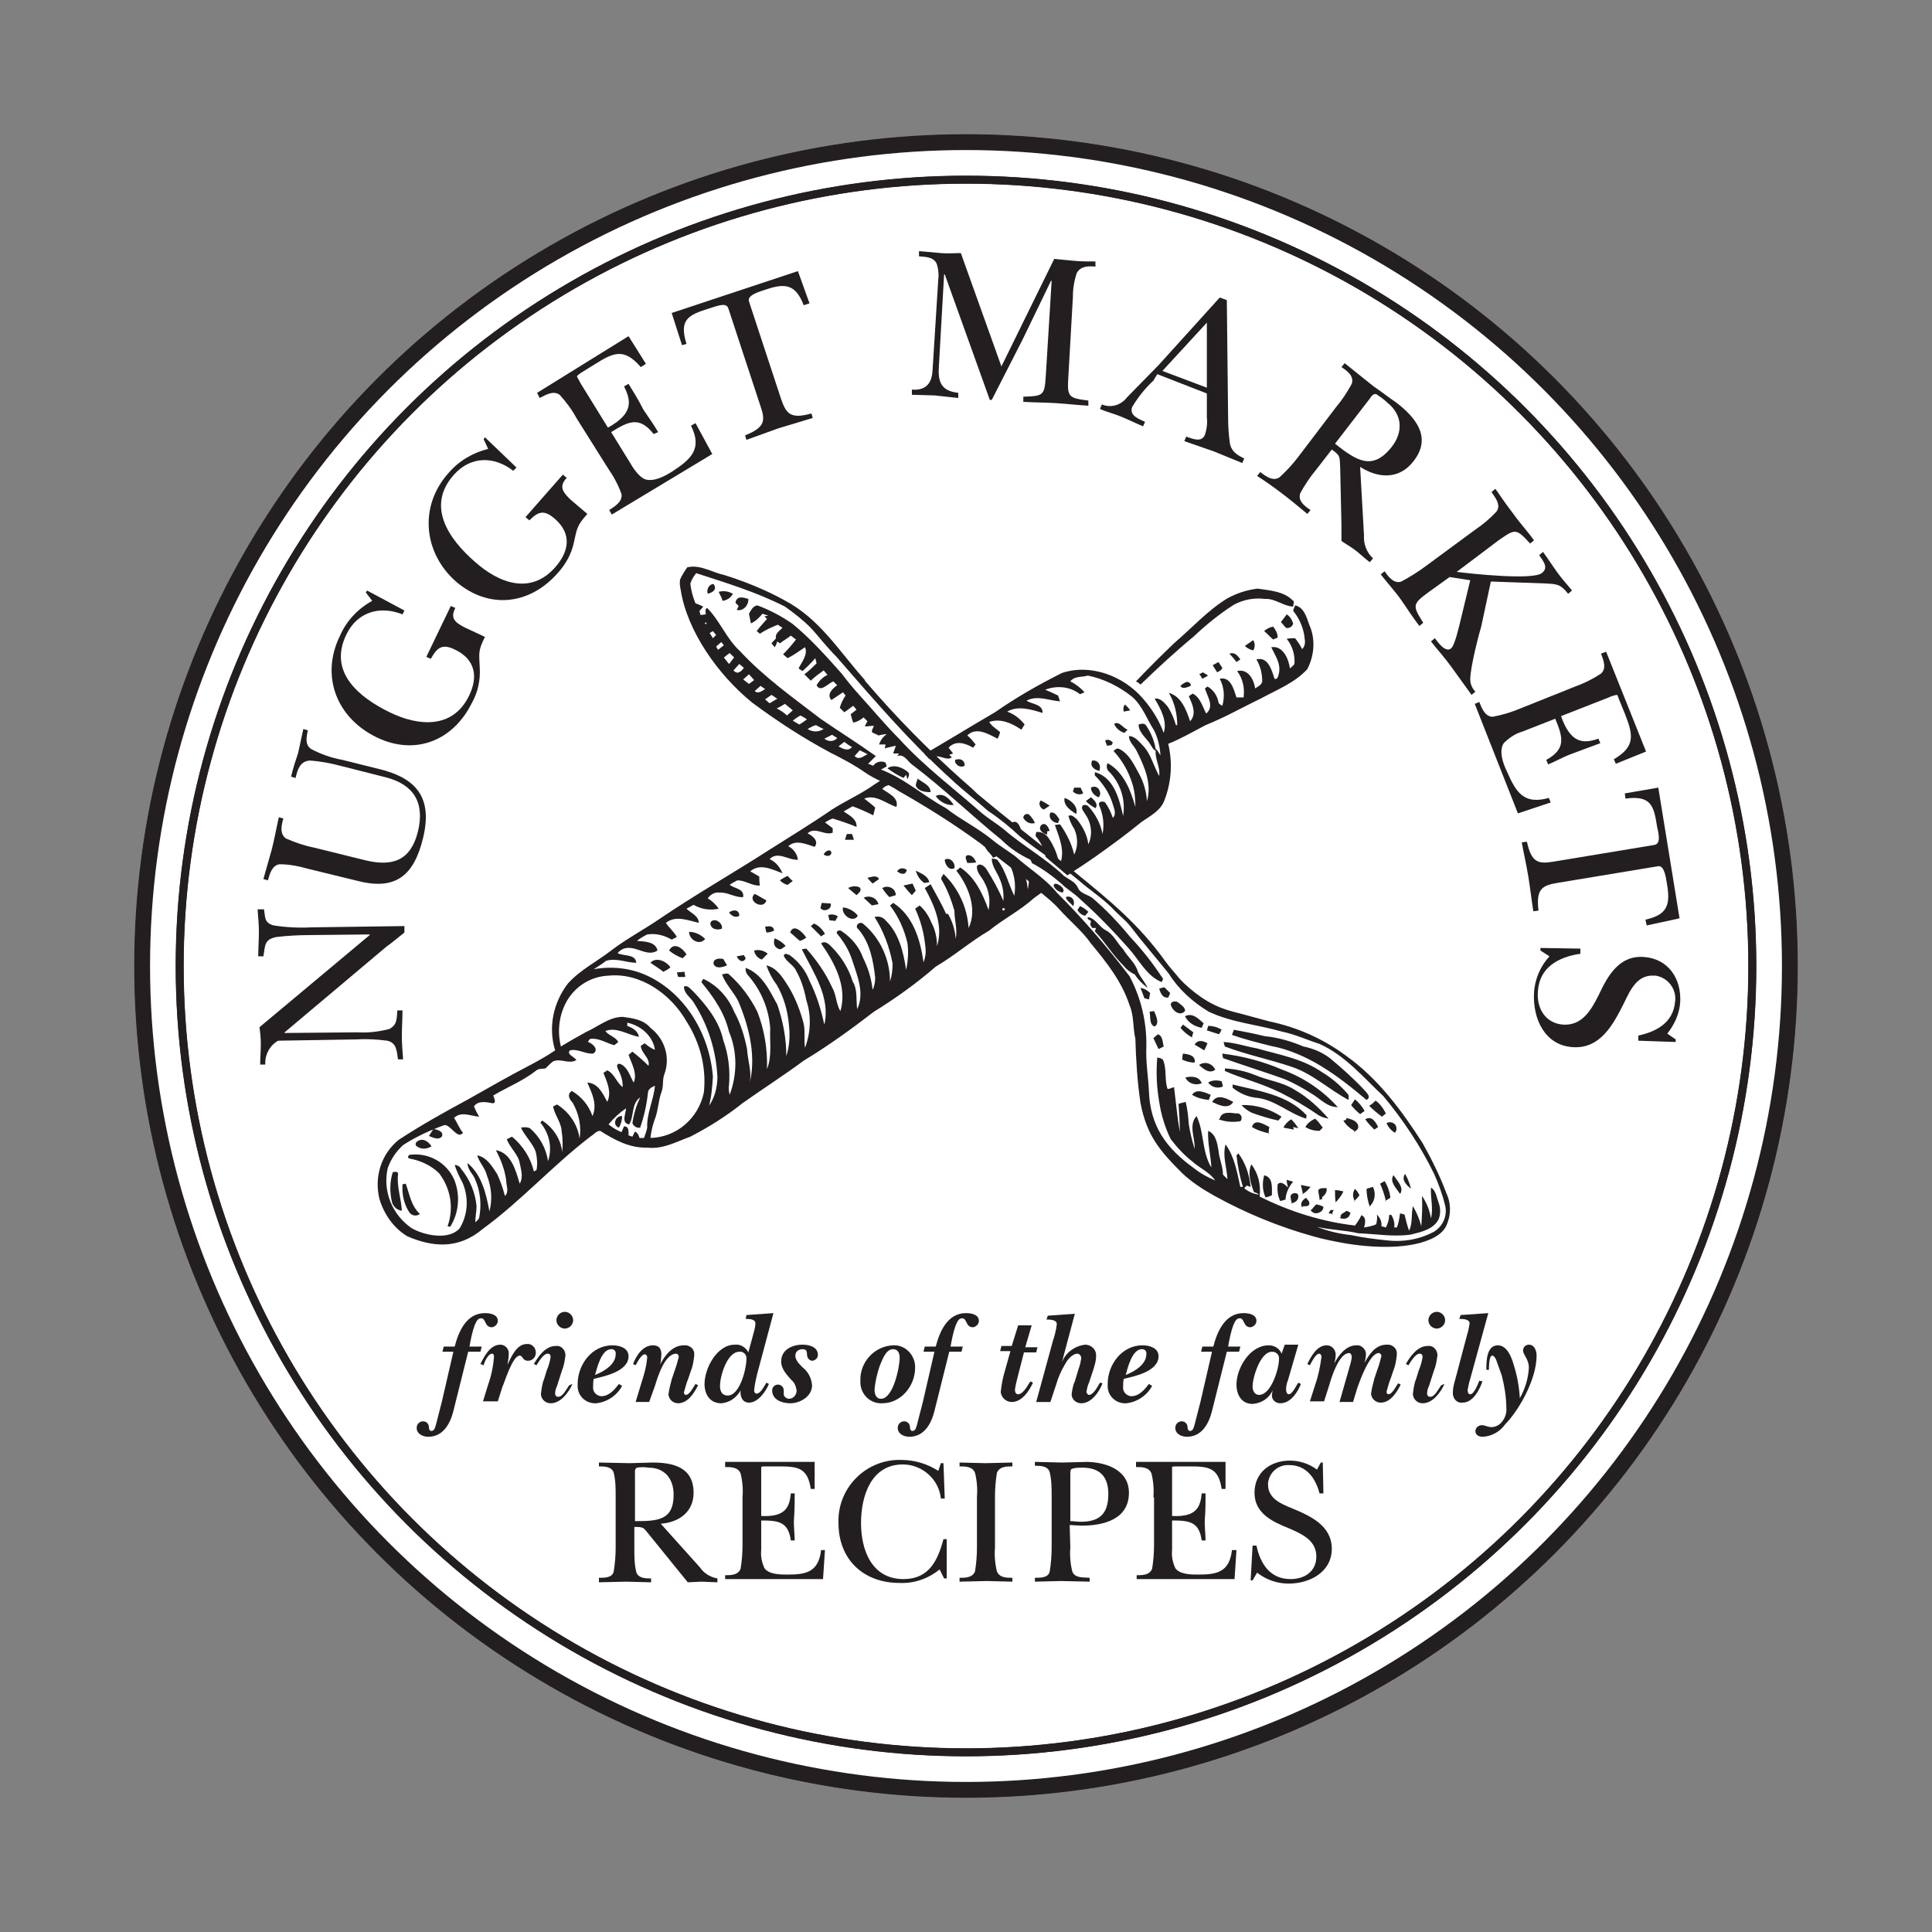 <?xml version="1.0" encoding="utf-8"?>
<!-- Generator: Adobe Illustrator 21.1.0, SVG Export Plug-In . SVG Version: 6.00 Build 0)  -->
<svg version="1.1" id="Layer_1" xmlns="http://www.w3.org/2000/svg" xmlns:xlink="http://www.w3.org/1999/xlink" x="0px" y="0px"
	 viewBox="0 0 300 300" style="enable-background:new 0 0 300 300;" xml:space="preserve">
<rect x="0" y="0" width="300" height="300" fill="#808080" stroke="none"/>
<style type="text/css">
	.st0{fill:#FFFFFF;stroke:#231F20;stroke-width:2.51;}
	.st1{fill:#FFFFFF;stroke:#231F20;stroke-width:2.4;}
	.st2{fill:none;stroke:#231F20;stroke-width:1.2;}
	.st3{fill:#231F20;}
	.st4{fill:none;stroke:#231F20;stroke-width:1.25;}
	.st5{fill:#FFFFFF;}
</style>
<title>friends-of-the-family</title>
<g id="Layer_2">
	<g id="Layer_2-2">
		<circle class="st0" cx="150" cy="150" r="127.9"/>
		<circle class="st1" cx="150" cy="150" r="127.9"/>
		<circle class="st2" cx="150" cy="150" r="122.1"/>
		<path class="st3" d="M43.2,161.6c-1.3,0.7-2.1,2.2-2,3.7h-0.8c0-1.1,0.1-2.1,0.1-3.2c0-0.9-0.1-1.8-0.2-2.6l17.1-14.3v-0.1
			l-9.3,0.1c-1.7,0-3.5,0.1-5.2,0.3c-1.9,0.4-1.7,1.3-2,3h-0.8c0-1.2,0.1-2.4,0.1-3.7s-0.1-2.3-0.2-3.6H41c0.2,1.2,0,2.1,1.5,2.5
			c1.9,0.3,3.9,0.4,5.8,0.3l14.5-0.2v1c-0.9,0.7-1.8,1.5-2.8,2.2l-15.8,13.3v0.1l11.3-0.1c1.7,0.1,3.3-0.1,4.9-0.5
			c1.3-0.6,1.2-1.7,1.3-2.9h0.8c0,1.3-0.1,2.6-0.1,3.9c0,1.3,0.1,2.5,0.2,3.7h-0.8c-0.2-1.3-0.2-2.6-1.7-2.9
			c-1.5-0.2-3.1-0.3-4.7-0.2L43.2,161.6z"/>
		<path class="st3" d="M58.8,119.4c5.9,1.4,8.4,4.5,6.9,10.7c-1.4,5.8-4.2,8.2-10.1,6.7l-7.8-1.9c-1.4-0.4-2.9-0.7-4.4-0.7
			c-1.2,0.2-1.5,1.5-1.8,2.5l-0.7-0.2c0.4-1.5,0.9-3.1,1.3-4.6c0.4-1.5,0.7-3.3,1.1-5l0.7,0.2c-0.3,1-0.6,2.4,0.4,3.1
			c1.4,0.6,2.8,1.1,4.3,1.4l8.1,2c4.2,1,7,0,8.1-4.5c1.1-4.5-0.7-7.3-5-8.4l-7.1-1.8c-1.5-0.4-3.1-0.7-4.7-0.8
			c-1.5,0.1-1.9,1.4-2.2,2.7l-0.7-0.2c0.3-1.3,0.7-2.5,1.1-3.7c0.3-1.3,0.5-2.4,0.8-3.7l0.7,0.2c-0.2,1-0.5,2.2,0.5,2.9
			c1.5,0.8,3.2,1.4,4.9,1.7L58.8,119.4z"/>
		<path class="st3" d="M62.8,94.8l-0.3,0.6c-3.5-1.4-7-0.4-8.7,3.1c-2.9,5.9,2,9.8,6.7,12.1c4.5,2.2,9.8,2.6,12.3-2.5
			c1.5-3,1-5.7-2.1-7.2c-2-1-2.8-0.4-3.8,1.4l-0.7-0.3l3.8-7.9l0.7,0.3c-0.8,1.6-0.1,2.2,1.4,3l3.2,1.5c-1.1,2.2-0.9,2.5-0.8,4.9
			c0.1,1.8-0.3,3.7-1.2,5.3c-2.9,5.9-8.8,8.3-14.8,5.4c-6.2-3-8.8-9.5-5.7-15.8c1-2.3,2.8-4.2,5-5.4l-1-1.3l0.2-0.3L62.8,94.8z"/>
		<path class="st3" d="M80.2,72.6l-0.5,0.5c-3-2.3-6.6-2.3-9.2,0.6c-4.4,4.9-0.8,10,3.2,13.5c3.8,3.4,8.7,5.2,12.5,0.9
			c2.2-2.5,2.6-5.2,0-7.5c-1.7-1.5-2.6-1.2-4,0.2l-0.6-0.5l5.8-6.6l0.6,0.5c-1.2,1.3-0.7,2.1,0.5,3.3l2.7,2.3
			c-1.6,1.8-1.6,2.2-2.1,4.5c-0.4,1.8-1.3,3.4-2.6,4.8c-4.4,4.9-10.7,5.5-15.7,1.2c-5-4.4-5.8-11.6-1.2-16.8
			c1.6-1.9,3.8-3.2,6.2-3.8l-0.7-1.5l0.2-0.3L80.2,72.6z"/>
		<path class="st3" d="M89.5,64.9c-0.7-1.3-1.6-2.5-2.6-3.6c-1-0.7-2.1,0-3.1,0.5L83.4,61l14.2-8.8l2.7,4.3L99.5,57
			c-2.6-3-4.2-2.3-7.2-0.4l-2.1,1.3c-0.4,0.3-0.6,0.4-0.6,0.6c0.2,0.4,0.4,0.7,0.6,1.1l4.2,6.8c4-2.2,3.6-4.2,2.5-6.4l0.7-0.4
			c0.8,1.3,1.6,2.6,2.3,4c0.8,1.2,1.6,2.3,2.3,3.5l-0.7,0.3c-2.2-2.8-3.9-2-6.6-0.3l2.9,4.7c0.5,0.9,1.4,2.2,2.3,2.6
			c1.4,0.5,3.2-0.5,4.3-1.2c2.9-1.9,4.7-3.5,2.9-7.1l0.7-0.4l2.6,4.8L95,79.9l-0.4-0.7c0.9-0.6,2.1-1.3,1.9-2.5
			c-0.5-1.4-1.2-2.7-2.1-4L89.5,64.9z"/>
		<path class="st3" d="M125.7,47.1l-0.9,0.3c-1.2-3.1-2.7-3.5-5.7-2.5c-1.2,0.4-3.1,0.9-2.8,1.9l5,15.2c0.8,2.3,1.5,3.1,4.7,2.2
			l0.2,0.7l-5.3,1.6c-1.7,0.6-3.3,1.2-5,1.8l-0.2-0.7c3-1.2,3.2-2.2,2.4-4.5l-5-15.2c-0.3-1-1.7-0.4-3,0c-3.2,1-4.7,1.7-3.5,5.5
			l-0.7,0.2l-1.6-5l19.6-6.5L125.7,47.1z"/>
		<path class="st3" d="M165.9,58.4c-0.2,3.2-0.1,3.4,3.1,3.8V63c-1.7-0.1-3.4-0.3-5-0.4s-3.4-0.1-5.1-0.2v-0.8
			c3.2-0.1,3.3-0.2,3.5-3.4l0.9-14.6h-0.1l-4.4,9.1c-1.6,3.1-3.2,6.3-4.8,9.4h-0.3l-7-19.5h-0.1l-0.8,14.1c-0.2,2.6,0.3,4,3,4.3v0.8
			l-3.7-0.4l-3.5-0.1v-0.8c2.5,0.2,3.1-1.4,3.2-2.9l0.9-14.3c0.1-0.7,0-1.5-0.2-2.2c-0.4-1.2-1.7-1.2-2.8-1.3v-0.8
			c1.2,0.1,2.2,0.2,3.4,0.3c1.1,0.1,2.1,0,3.1,0l6.3,17.6l8.2-16.7c1,0.1,2.1,0.2,3.1,0.3c1,0.1,2.1,0.1,3.3,0.1v0.8
			c-1.1-0.1-2.3-0.1-2.9,1c-0.4,1.2-0.6,2.4-0.6,3.7L165.9,58.4z"/>
		<path class="st3" d="M179.1,59.1c-1.3,1.2-2.4,2.6-3.3,4.1c-0.5,1.4,1.2,1.9,2,2.3l-0.3,0.7c-1.2-0.5-2.2-1-3.4-1.5
			s-2.2-0.7-3.3-1.2l0.3-0.7c1.4,0.6,3,0.1,3.9-1.1l4.9-5l9.5-10.5l1.1,0.4l0.2,18.3c0,1.4,0.1,2.7,0.3,4.1c0.3,1.2,1.2,1.7,2.2,2.2
			l-0.3,0.7c-1.5-0.6-2.9-1.2-4.4-1.8l-4.6-1.6l0.3-0.7c0.9,0.3,2.4,1,2.9-0.3c0.3-0.9,0.4-1.8,0.3-2.7v-3.7l-7.7-3L179.1,59.1z
			 M187.4,60.2V50.1l-6.9,7.5L187.4,60.2z"/>
		<path class="st3" d="M211.8,83.1c-0.1,1.3,0.4,2.7,1.4,3.6l-0.5,0.6c-0.8-0.6-1.5-1.3-2.3-1.9c-0.8-0.6-1.4-0.9-2.1-1.4l0-2.5
			l-0.2-8.9c-0.1-1.7,0.1-1.8-1.3-2.8l-2.4,3.1c-1,1.2-1.8,2.4-2.5,3.7c-0.4,1.2,0.7,2,1.6,2.6l-0.5,0.6c-1.2-1-2.4-2-3.7-3
			c-1.3-1-2.7-2-4.1-2.9l0.5-0.6c0.9,0.7,2,1.5,3,0.8c1.1-1,2.1-2.1,3-3.3l5.7-7.5c1-1.2,1.8-2.4,2.5-3.7c0.4-1.2-0.7-2-1.6-2.6
			l0.5-0.6c1.5,1.2,3,2.4,4.5,3.6c1.2,0.8,2.3,1.7,3.5,2.5c3,2.3,5.6,5.4,2.7,9.1c-2.2,2.9-5.5,2.7-8.3,0.9L211.8,83.1z M207.3,68.9
			c3.3,2.6,5.8,4.3,8.8,0.5c1.8-2.3,1.7-5-0.7-6.9c-0.5-0.5-1.1-0.9-1.7-1.3c-0.5-0.1-0.8,0.4-1,0.7L207.3,68.9z"/>
		<path class="st3" d="M225.1,89.6l-3.2,2.3c-2.6,1.9-2.6,2.1-0.9,4.8l-0.6,0.5c-1-1.3-1.9-2.7-2.8-4s-2.1-2.6-3.2-4l0.6-0.5
			c0.6,0.9,1.5,2,2.6,1.6c1.3-0.7,2.6-1.5,3.8-2.4l7.6-5.6c1.2-0.8,2.4-1.8,3.4-2.9c0.7-1-0.2-2.1-0.8-3l0.6-0.5
			c0.9,1.3,1.8,2.6,2.8,3.9c0.9,1.3,2.2,2.7,3.2,4.1l-0.6,0.5c-2.2-2.4-2.3-2.3-4.9-0.5l-6.5,4.9c2.3,0.3,11.7,1.3,13.2,0.2
			c1.2-0.9,0.1-2-0.4-2.8l0.6-0.5c0.8,1.1,1.5,2.2,2.3,3.3c0.8,1.1,1.5,1.8,2.2,2.7l-0.6,0.5c-1.2-1.5-1.7-1.5-3.5-1.6l-8.5-0.3
			l-1.5,7c-0.2,0.6-1.7,6.2-1.7,8.2c0,0.7,0.3,1.4,0.8,1.9l-0.6,0.5c-1-1.4-2.1-2.9-3.1-4.3s-2.1-2.6-3.2-4l0.6-0.5
			c0.4,0.5,1.6,2.3,2.5,1.6c0.6-0.4,1.3-3.6,1.5-4.4l1.5-6.2L225.1,89.6z"/>
		<path class="st3" d="M244.6,106.6c1.4-0.5,2.8-1.2,4-2c0.9-0.8,0.4-2.1,0-3.1l0.8-0.3l6.2,15.5l-4.7,1.9l-0.3-0.7
			c3.4-2,3-3.8,1.7-7.1l-0.9-2.2c-0.2-0.5-0.2-0.7-0.4-0.7c-0.4,0.1-0.8,0.2-1.2,0.4l-7.4,2.9c1.5,4.3,3.5,4.3,5.8,3.5l0.3,0.7
			c-1.4,0.5-2.9,1.1-4.3,1.6c-1.4,0.5-2.6,1.2-3.8,1.7l-0.3-0.7c3.1-1.7,2.6-3.5,1.4-6.4l-5.1,2c-1.1,0.3-2.1,1-2.9,1.8
			c-0.8,1.2-0.1,3.2,0.5,4.4c1.4,3.2,2.6,5.2,6.5,4.1l0.3,0.7l-5.1,1.7l-6.7-17l0.7-0.3c0.4,1,0.9,2.3,2.1,2.3
			c1.5-0.3,2.9-0.7,4.3-1.3L244.6,106.6z"/>
		<path class="st3" d="M255.7,143.7l-0.2-0.9c3.2-0.7,3.9-2.1,3.4-5.2c-0.2-1.2-0.4-3.2-1.4-3.1l-15.7,2.6c-2.4,0.4-3.3,1-2.9,4.3
			l-0.8,0.1c-0.3-1.8-0.5-3.7-0.8-5.5c-0.3-1.8-0.7-3.5-1-5.2l0.8-0.1c0.7,3.2,1.7,3.5,4.1,3.1l15.7-2.6c1-0.2,0.7-1.6,0.4-2.9
			c-0.5-3.3-1-4.8-4.9-4.3l-0.1-0.8l5.2-0.9l3.3,20.3L255.7,143.7z"/>
		<path class="st3" d="M245.4,147.3v0.8c-3.4,0.5-6.4,2.1-6.6,5.9c-0.2,2.6,1.2,4.9,3.9,5.1c3,0.2,4.4-2.3,5.6-4.7
			c1.4-3,3.2-6.1,7-5.8c3.8,0.3,5.8,3.4,5.6,7c-0.1,1.8-0.9,3.5-2,4.9l1.3,0.9v0.4l-5.8-0.2v-0.8c2.8-0.6,5.4-2,5.7-5.2
			c0.3-2-1.1-3.8-3-4.1c-0.1,0-0.2,0-0.2,0c-2.6-0.2-3.7,2.1-4.7,4.2c-1.7,3.4-3.7,7.2-8,6.9c-4.4-0.3-6.2-4.5-6-8.4
			c0.1-2.1,1-4.2,2.4-5.7l-1.4-0.9v-0.4L245.4,147.3z"/>
		<path class="st3" d="M70.4,219.1c-0.5,2-1.6,4-3.9,4c-0.8,0-1.8-0.4-1.8-1.4c0-0.5,0.4-1,1-1c0.5,0,0.9,0.4,0.9,0.9c0,0,0,0,0,0
			c0,0.3,0.1,0.6,0.4,0.6c0.5,0,0.6-0.7,0.7-1c0.3-1.2,0.6-2.3,0.9-3.5l1.8-7.8h-1.7l0.2-0.8h1.7c0.6-2.3,1.8-5.2,4.7-5.2
			c0.8,0,2,0.2,2,1.2c0,0.5-0.4,0.9-0.9,1c-1.2,0-0.9-1.4-1.7-1.4c-0.6,0-0.8,0.7-1,1.1c-0.4,1.1-0.6,2.2-0.8,3.3h1.9l-0.2,0.8h-1.9
			L70.4,219.1z"/>
		<path class="st3" d="M77.3,217.6H75l0.8-2.6c0.5-1.4,0.8-2.9,0.9-4.3c0-0.2,0-0.5-0.3-0.5c-0.6,0-1.2,1.3-1.3,1.8l-0.5-0.2
			c0.6-1.2,1.5-3,3.1-3c0.7,0,1.3,0.6,1.3,1.3c0,0,0,0.1,0,0.1c0,0.6-0.1,1.1-0.2,1.7l0,0c0.6-1.2,1.4-3.2,3-3.2
			c0.7-0.1,1.4,0.5,1.4,1.3c0,0,0,0.1,0,0.1c0,0.6-0.5,1.2-1.2,1.2c-0.9,0-0.8-0.8-1.3-0.8c-1.1,0-2.3,4-2.7,4.9L77.3,217.6z"/>
		<path class="st3" d="M88.9,214.9c-0.6,1.3-1.8,3-3.4,3c-0.8,0-1.4-0.6-1.5-1.3c0-0.1,0-0.1,0-0.2c0.1-0.8,0.2-1.6,0.5-2.3l0.4-1.3
			c0.3-0.7,0.5-1.4,0.6-2.1c0-0.2-0.1-0.5-0.4-0.5c0,0,0,0-0.1,0c-0.6,0-1.4,1.3-1.7,1.8l-0.4-0.2c0.7-1.2,1.8-2.8,3.4-2.8
			c0.8-0.1,1.4,0.5,1.5,1.3c0,0.1,0,0.1,0,0.2c-0.1,0.7-0.2,1.5-0.5,2.2l-0.8,2.5c-0.2,0.4-0.3,0.8-0.3,1.2c0,0.3,0.2,0.5,0.5,0.5
			c0.7,0,1.3-1.3,1.7-1.8L88.9,214.9z M86.4,205c0-0.7,0.6-1.3,1.3-1.3s1.3,0.6,1.3,1.3c0,0.7-0.6,1.3-1.3,1.3
			C87,206.3,86.4,205.7,86.4,205C86.4,205,86.4,205,86.4,205L86.4,205z"/>
		<path class="st3" d="M96.6,215.2c-0.8,1.5-2.3,2.5-4,2.7c-1.5,0.1-2.8-1-2.9-2.5c0-0.2,0-0.3,0-0.5c0-3,2.2-6,5.4-6
			c1.1,0,2.5,0.4,2.5,1.7c0,2.3-3.6,3.1-5.4,3.5c-0.1,0.4-0.1,0.8-0.1,1.2c-0.1,0.7,0.4,1.4,1.2,1.5c0,0,0.1,0,0.1,0
			c1.2,0,2.1-1.1,2.7-1.9L96.6,215.2z M95.6,210.3c0.1-0.4-0.2-0.8-0.6-0.8c0,0-0.1,0-0.1,0c-1.5,0-2.2,2.9-2.5,4
			C93.7,213,95.6,211.9,95.6,210.3L95.6,210.3z"/>
		<path class="st3" d="M99.7,214.4c0.4-1.2,0.7-2.4,0.8-3.6c0-0.2-0.1-0.5-0.4-0.5c-0.5,0-1.2,1.3-1.4,1.7l-0.4-0.2
			c0.5-1.3,1.5-2.9,3.1-2.9c0.9,0,1.3,0.5,1.3,1.4l-0.1,1.2l-0.1,0.4l0,0c0.7-1.4,1.9-3,3.7-3c0.8-0.1,1.6,0.5,1.6,1.3
			c0,0.1,0,0.2,0,0.3c-0.1,0.8-0.2,1.6-0.5,2.3l-0.4,1.2c-0.3,0.7-0.5,1.5-0.7,2.2c0,0.2,0.1,0.4,0.3,0.4c0.6,0,1.2-1.3,1.5-1.7
			l0.4,0.2c-0.6,1.2-1.6,2.8-3.1,2.8c-0.8,0-1.4-0.6-1.5-1.3c0,0,0-0.1,0-0.1c0.1-0.8,0.3-1.5,0.5-2.3l0.4-1.2
			c0.3-0.8,0.5-1.5,0.7-2.3c0-0.3-0.2-0.5-0.4-0.5c0,0,0,0,0,0c-1.8,0-2.9,3.7-3.3,5l-0.9,2.5h-2.1L99.7,214.4z"/>
		<path class="st3" d="M117.1,206.7c0.1-0.4,0.2-0.8,0.2-1.2c0-0.7-1-0.7-1.5-0.7l0.1-0.6l4.2-0.3l-2.3,8.6
			c-0.3,1.1-0.6,2.3-0.7,3.4c0,0.2,0.1,0.5,0.4,0.5c0.6,0,1.2-1.2,1.5-1.7l0.4,0.2c-0.5,1.2-1.7,2.9-3.1,2.9c-1.1,0-1.4-1.1-1.3-1.9
			l0,0c-0.6,1.1-1.7,1.9-3,2c-1.7,0-2.6-1.3-2.6-3c0-2.4,1.9-6.1,4.7-6.1c0.9-0.1,1.7,0.4,2.1,1.2l0,0L117.1,206.7z M111.8,215.2
			c0,0.8,0.3,1.5,1.2,1.5c1.9,0,2.9-4.2,2.9-5.6c0.1-0.6-0.3-1.1-0.8-1.2c-0.1,0-0.2,0-0.3,0C112.9,209.9,111.8,213.7,111.8,215.2
			L111.8,215.2z"/>
		<path class="st3" d="M121.3,211.4c0-1.8,1.7-2.6,3.3-2.6c1,0,2.4,0.3,2.4,1.6c0,0.5-0.4,0.8-0.8,0.9c0,0,0,0,0,0
			c-0.6,0-0.9-0.5-0.9-1.1c0-0.5-0.2-0.7-0.7-0.7s-1.1,0.3-1.1,1s0.6,1.3,1.1,1.8c0.9,0.7,1.4,1.7,1.5,2.8c0,1.7-1.8,2.8-3.4,2.8
			c-1.2,0-2.8-0.5-2.8-2c0-0.5,0.4-0.9,0.9-0.9c0.5,0,0.9,0.4,0.9,0.9v0.3v0.3c0,0.4,0.5,0.7,0.8,0.7c0.7,0,1.2-0.6,1.2-1.3
			c-0.1-0.6-0.3-1.2-0.8-1.6C122.2,213.5,121.3,212.6,121.3,211.4z"/>
		<path class="st3" d="M133.6,214.4c-0.1-2.9,2.2-5.4,5.1-5.5c1.8-0.1,3.3,1.4,3.4,3.2c0,0.1,0,0.2,0,0.3c0,2.8-2.2,5.5-5.1,5.5
			c-1.8,0.1-3.3-1.3-3.4-3.1C133.6,214.6,133.6,214.5,133.6,214.4z M136.6,212.1c-0.4,1.2-0.7,2.4-0.8,3.7c0,0.6,0.2,1.4,1,1.4
			c1.9,0,2.9-4.9,2.9-6.4c0-0.7-0.3-1.3-1-1.3C137.5,209.5,137,211.2,136.6,212.1z"/>
		<path class="st3" d="M145.1,219.1c-0.5,2-1.6,4-3.9,4c-0.8,0-1.8-0.4-1.8-1.4c0-0.5,0.4-1,1-1c0.5,0,0.9,0.4,0.9,0.9c0,0,0,0,0,0
			c0,0.3,0.1,0.6,0.4,0.6c0.5,0,0.6-0.7,0.7-1c0.3-1.2,0.6-2.3,0.9-3.5l1.8-7.8h-1.7l0.2-0.8h1.7c0.6-2.3,1.8-5.2,4.7-5.2
			c0.8,0,2,0.2,2,1.2c0,0.5-0.4,0.9-0.9,1c-1.2,0-0.9-1.4-1.7-1.4c-0.6,0-0.8,0.7-1,1.1c-0.4,1.1-0.6,2.2-0.8,3.3h1.9l-0.2,0.8h-1.9
			L145.1,219.1z"/>
		<path class="st3" d="M159.2,209.2h1.9l-0.2,0.8H159l-0.9,3.5c-0.2,0.8-0.4,1.5-0.5,2.3c0,0.3,0.1,0.7,0.5,0.7
			c0.7,0,1.4-1.2,1.7-1.7l0.2-0.3l0.4,0.2c-0.6,1.3-1.7,3-3.3,3c-0.9,0-1.6-0.7-1.7-1.5c0,0,0,0,0-0.1c0.1-1,0.3-2.1,0.6-3.1
			l0.9-3.2h-1.6l0.2-0.8h1.6l1-3.2h2.1L159.2,209.2z"/>
		<path class="st3" d="M163.5,208.2c0.3-0.9,0.5-1.7,0.6-2.6c0-0.7-1.1-0.7-1.6-0.7l0.2-0.6l4.2-0.3l-2,7.5l0,0
			c0.6-1.5,2-2.5,3.6-2.7c0.9,0,1.7,0.7,1.7,1.6c0,0.1,0,0.1,0,0.2c0,0.7-0.2,1.3-0.4,2l-0.7,2.1c-0.2,0.4-0.3,0.9-0.4,1.4
			c0,0.2,0.2,0.5,0.4,0.5c0.7,0,1.4-1.4,1.7-1.9l0.4,0.1c-0.5,1.3-1.7,3.1-3.3,3.1c-0.8,0-1.5-0.6-1.5-1.4c0.1-0.7,0.2-1.4,0.5-2
			l0.6-2c0.2-0.5,0.3-1,0.4-1.6c0-0.3-0.2-0.6-0.5-0.7c0,0-0.1,0-0.1,0c-0.8,0-1.6,1-1.9,1.6c-0.6,1-1.1,2.1-1.4,3.2l-0.9,2.7h-2.2
			L163.5,208.2z"/>
		<path class="st3" d="M178.9,215.2c-0.8,1.5-2.3,2.5-4,2.7c-1.5,0.1-2.8-1-2.9-2.5c0-0.2,0-0.3,0-0.5c0-3,2.2-6,5.4-6
			c1.1,0,2.5,0.4,2.5,1.7c0,2.3-3.6,3.1-5.4,3.5c-0.1,0.4-0.1,0.8-0.1,1.2c-0.1,0.7,0.4,1.4,1.2,1.5c0,0,0.1,0,0.1,0
			c1.2,0,2.1-1.1,2.7-1.9L178.9,215.2z M178,210.3c0.1-0.4-0.2-0.8-0.6-0.8c0,0-0.1,0-0.1,0c-1.5,0-2.2,2.9-2.5,4
			C176.1,213,178,211.9,178,210.3L178,210.3z"/>
		<path class="st3" d="M188.2,219.1c-0.5,2-1.6,4-3.9,4c-0.8,0-1.8-0.4-1.8-1.4c0-0.5,0.4-1,1-1c0.5,0,0.9,0.4,0.9,0.9c0,0,0,0,0,0
			c0,0.3,0.1,0.6,0.4,0.6c0.5,0,0.6-0.7,0.7-1c0.3-1.2,0.6-2.3,0.9-3.5l1.8-7.8h-1.7l0.2-0.8h1.7c0.6-2.3,1.8-5.2,4.7-5.2
			c0.8,0,2,0.2,2,1.2c0,0.5-0.4,0.9-0.9,1c-1.2,0-0.9-1.4-1.7-1.4c-0.6,0-0.8,0.7-1,1.1c-0.4,1.1-0.6,2.2-0.8,3.3h1.9l-0.2,0.8h-1.9
			L188.2,219.1z"/>
		<path class="st3" d="M199.5,208.8h2.1l-1.6,5.5c-0.2,0.5-0.3,1-0.3,1.5c0,0.2,0.1,0.7,0.4,0.7c0.6,0,1.2-1.4,1.5-1.8l0.4,0.2
			c-0.5,1.3-1.6,3-3.2,3c-0.7,0-1.3-0.5-1.3-1.2c0,0,0-0.1,0-0.1l0.1-0.7l0,0c-0.5,1.2-1.7,2-3.1,2.1c-1.7,0-2.5-1.4-2.5-3
			c0-2.6,2.1-6.1,5-6.1c0.9,0,1.7,0.5,2,1.3L199.5,208.8z M194.5,215.3c0,0.6,0.3,1.3,1,1.3c1.9,0,3.1-4.1,3.1-5.5
			c0.1-0.6-0.3-1.1-0.9-1.2c-0.1,0-0.1,0-0.2,0C195.7,209.9,194.5,213.9,194.5,215.3L194.5,215.3z"/>
		<path class="st3" d="M204.2,215.1c0.5-1.4,0.8-2.9,1-4.4c0-0.2-0.1-0.5-0.4-0.5c-0.5,0-1.2,1.4-1.4,1.8l-0.4-0.2
			c0.6-1.2,1.5-2.9,3-2.9c0.7,0,1.3,0.5,1.4,1.3c0,0.1,0,0.1,0,0.2c0,0.4-0.1,0.9-0.2,1.3l0,0c0.6-1.2,1.8-2.8,3.4-2.8
			c0.7-0.1,1.4,0.5,1.5,1.2c0,0.1,0,0.1,0,0.2c0,0.4-0.1,0.9-0.2,1.3l0,0c0.7-1.3,1.7-2.8,3.4-2.8c0.8-0.1,1.6,0.5,1.6,1.3
			c0,0.1,0,0.2,0,0.3c-0.1,0.8-0.2,1.6-0.5,2.3l-0.4,1.2c-0.3,0.7-0.5,1.5-0.7,2.2c0,0.2,0.1,0.4,0.3,0.4c0.6,0,1.2-1.3,1.5-1.7
			l0.4,0.2c-0.6,1.2-1.6,2.8-3.1,2.8c-0.8,0-1.4-0.6-1.5-1.3c0,0,0-0.1,0-0.1c0.1-0.8,0.3-1.5,0.5-2.3l0.4-1.2
			c0.3-0.8,0.5-1.5,0.7-2.3c0-0.3-0.2-0.5-0.4-0.5c0,0,0,0,0,0c-1.4,0-2.9,4.2-3.3,5.3l-0.7,2.3H208l1.4-4.9c0.2-0.7,0.4-1.3,0.5-2
			c0-0.3-0.1-0.7-0.4-0.7c-1.6,0-2.8,3.9-3.1,5l-0.8,2.5h-2.2L204.2,215.1z"/>
		<path class="st3" d="M224.3,214.9c-0.6,1.3-1.8,3-3.4,3c-0.8,0-1.4-0.6-1.5-1.3c0-0.1,0-0.1,0-0.2c0.1-0.8,0.2-1.6,0.5-2.3
			l0.4-1.3c0.3-0.7,0.5-1.4,0.6-2.1c0-0.2-0.1-0.5-0.4-0.5c0,0,0,0-0.1,0c-0.6,0-1.4,1.3-1.7,1.8l-0.4-0.2c0.7-1.2,1.8-2.8,3.4-2.8
			c0.8-0.1,1.4,0.5,1.5,1.3c0,0.1,0,0.1,0,0.2c-0.1,0.7-0.2,1.5-0.5,2.2l-0.8,2.5c-0.2,0.4-0.3,0.8-0.3,1.2c0,0.3,0.2,0.5,0.5,0.5
			c0.7,0,1.3-1.3,1.7-1.8L224.3,214.9z M221.8,205c0-0.7,0.6-1.3,1.3-1.3c0.7,0,1.3,0.6,1.3,1.3c0,0.7-0.6,1.3-1.3,1.3
			C222.4,206.3,221.8,205.7,221.8,205C221.8,205,221.8,205,221.8,205L221.8,205z"/>
		<path class="st3" d="M228.3,214.1c-0.2,0.6-0.3,1.2-0.4,1.7c0,0.2,0,0.7,0.4,0.7c0.6,0,1.2-1.6,1.4-2.1l0.5,0.1
			c-0.5,1.4-1.5,3.3-3.1,3.3c-0.8,0.1-1.4-0.5-1.5-1.3c0-0.1,0-0.2,0-0.3c0-0.7,0.2-1.4,0.4-2.1l1.8-6.8c0.2-0.6,0.3-1.2,0.4-1.8
			c0-0.7-1.1-0.7-1.6-0.7l0.2-0.6l4.3-0.3L228.3,214.1z"/>
		<path class="st3" d="M236,217.1L236,217.1c0.8-1.4,1.3-3,1.4-4.7c0-1.4-0.9-2-0.9-2.7c0-0.5,0.4-0.9,0.9-0.9c0,0,0,0,0,0
			c0.9,0,1.2,1,1.2,1.7c0,3.5-2.5,8.2-4.9,10.7c-0.8,1.1-2,1.8-3.4,1.9c-0.6,0-1.2-0.2-1.2-0.9c0-0.5,0.5-0.9,1-0.9
			c0.5,0,0.9,0.3,1.5,0.3c0.6,0,1.2-0.3,1.6-0.8c0.5-0.6,0.8-1.4,0.7-2.2c0-1.7-0.3-3.4-0.7-5l-0.9-2.5c-0.1-0.2-0.3-0.6-0.6-0.6
			c-0.5,0-0.5,1.9-0.5,2.2h-0.4c0-1.3,0-3.8,1.8-3.8c1.5,0,2.2,2.1,2.5,3.2C235.6,213.7,235.9,215.4,236,217.1z"/>
		<path class="st3" d="M108.7,243.4c0.6,0.9,1.6,1.5,2.7,1.7v0.6l-2.5-0.1l-2.1,0.1l-1.3-1.6l-4.7-5.8c-0.9-1.1-0.8-1.2-2.3-1.2v3.3
			c0,1.2,0,2.5,0.3,3.7c0.3,1,1.5,1,2.3,1v0.6l-3.9-0.1l-4.2,0.1V245c0.9,0,2.1,0,2.3-1c0.2-1.2,0.3-2.5,0.3-3.7v-7.9
			c0-1.2,0-2.5-0.3-3.7c-0.3-1-1.5-1-2.3-1v-0.6l4.8,0.1l3.5-0.1c3.2,0,6.4,0.7,6.4,4.7c0,3-2.3,4.6-5.1,4.8L108.7,243.4z
			 M98.6,236.2c3.5,0,6-0.1,6-4.1c0-2.5-1.4-4.2-3.9-4.2c-0.6-0.1-1.2-0.1-1.8,0c-0.4,0.2-0.3,0.7-0.3,1V236.2z"/>
		<path class="st3" d="M115.3,232.5c0.1-1.2,0-2.5-0.3-3.7c-0.4-1-1.5-1-2.4-1v-0.8h13.9v4.2h-0.6c-0.5-3.3-2-3.5-5-3.5h-2
			c-0.4,0-0.6,0-0.7,0.1c0,0.3,0,0.7,0,1v6.6c3.8,0.2,4.4-1.4,4.6-3.5h0.6c0,1.3,0,2.5-0.1,3.8c-0.1,1.3,0.1,2.3,0.1,3.5h-0.6
			c-0.4-2.9-1.9-3.1-4.6-3.1v4.6c-0.1,1,0.1,1.9,0.5,2.8c0.7,1,2.5,1,3.6,1c2.9,0,4.8-0.4,5.2-3.8h0.6l-0.3,4.5h-15.2v-0.6
			c0.9,0,2,0,2.4-1c0.2-1.2,0.3-2.5,0.3-3.7L115.3,232.5z"/>
		<path class="st3" d="M146.1,227.2h0.4l0.2,5.5h-0.6c-0.3-3-2.9-5.3-5.9-5.3c-5,0-6.5,5-6.5,9.1s1.6,8.7,6.6,8.7
			c3.9,0,5.3-2.8,6.2-6.2h0.5v6.1h-0.4l-0.7-1.4c-1.7,1.4-3.9,2.2-6.2,2.1c-5.7,0-9.5-3.7-9.5-9.3c-0.2-5.2,3.9-9.6,9.1-9.8
			c0.2,0,0.4,0,0.7,0c2,0,4,0.6,5.7,1.7L146.1,227.2z"/>
		<path class="st3" d="M151.7,232.4c0.1-1.2,0-2.5-0.3-3.7c-0.4-1-1.5-1-2.4-1v-0.6l4,0.1l4.2-0.1v0.6c-0.9,0-2,0-2.4,1
			c-0.2,1.2-0.3,2.5-0.3,3.7v7.9c-0.1,1.2,0,2.5,0.3,3.7c0.4,1,1.5,1,2.4,1v0.6l-4-0.1l-4.2,0.1V245c0.9,0,2,0,2.4-1
			c0.2-1.2,0.3-2.5,0.3-3.7L151.7,232.4z"/>
		<path class="st3" d="M166.2,240.3c-0.1,1.2,0,2.5,0.3,3.7c0.4,1.1,1.7,0.9,2.7,1v0.6l-4.4-0.1l-4.1,0.1V245c0.9,0,2.1,0,2.3-1
			c0.2-1.2,0.3-2.5,0.3-3.7v-7.9c0-1.3,0-2.5-0.3-3.8c-0.3-1-1.5-1-2.3-1v-0.6l4.2,0.1l4-0.1c3,0.1,6.4,1.3,6.4,4.8
			c0,4.1-3.9,5.1-7.3,5.1c-0.5,0-1.8-0.1-1.9-0.1L166.2,240.3z M166.2,236.2c0.5,0,1.1,0.1,1.6,0.1c2.9,0,4.3-1.2,4.3-4.3
			c0-2.7-1.3-4.1-4-4.1c-0.6,0-1.2,0-1.7,0.2c-0.2,0.1-0.2,0.4-0.2,1.2L166.2,236.2z"/>
		<path class="st3" d="M179.1,232.5c0.1-1.2,0-2.5-0.3-3.7c-0.4-1-1.5-1-2.4-1v-0.8h13.9v4.2h-0.6c-0.5-3.3-2-3.5-5-3.5h-2
			c-0.4,0-0.6,0-0.7,0.1c0,0.3,0,0.7,0,1v6.6c3.8,0.2,4.4-1.4,4.6-3.5h0.6c0,1.3,0,2.5-0.1,3.8c-0.1,1.3,0.1,2.3,0.1,3.5h-0.6
			c-0.4-2.9-1.9-3.1-4.6-3.1v4.6c-0.1,1,0.1,1.9,0.5,2.8c0.7,1,2.5,1,3.6,1c2.9,0,4.8-0.4,5.2-3.8h0.7l-0.3,4.5h-15.2v-0.6
			c0.9,0,2,0,2.4-1c0.2-1.2,0.3-2.5,0.3-3.7V232.5z"/>
		<path class="st3" d="M194.5,240h0.6c0.6,2.8,2.1,5.2,5.3,5.2c2.2,0,4-1.2,4-3.5c0-2.5-2.2-3.5-4.3-4.4c-2.5-1-5.3-2.3-5.3-5.5
			c0-3.2,2.5-5,5.5-5c1.5,0,3,0.5,4.2,1.4l0.6-1.1h0.3l0.1,4.8h-0.6c-0.6-2.3-2-4.4-4.7-4.4c-1.7-0.1-3.1,1.1-3.3,2.8
			c0,0.1,0,0.1,0,0.2c0,2.2,2,3,3.7,3.7c2.9,1.2,6.2,2.7,6.2,6.3s-3.4,5.4-6.7,5.4c-1.8,0-3.5-0.6-4.9-1.7l-0.7,1.2h-0.3L194.5,240z
			"/>
		<circle class="st4" cx="150" cy="150" r="122.1"/>
		<path class="st3" d="M100.6,169.8L100.6,169.8c-0.2,1.8-0.6,3.6-1.2,5.3c-0.5,0.1-1-0.2-1.2-0.7c0.2-1.4,0.6-2.7,1.2-4
			c-1.4,1-0.9,2.9-1.7,4.2c-1.3-0.2-0.5-1.7-0.5-2.5c-1,0.7-1.9,1.5-2.7,2.5c0.6,0.5,1.3,0.9,2,1.2l0.4-0.9c0.8,0,0.7,0.8,0.7,1.4
			l0.6,0.2l0.4-0.8c0.4,0.2,0.6,0.6,0.7,1h0.7c0.2-0.5,0.4-1.1,0.5-1.6c-0.1-2.2,1-4.3,1.2-6.5C101.2,168.8,100.6,169.1,100.6,169.8
			L100.6,169.8z M97.4,158.8L97.4,158.8c0,0.1,0,0.4,0,0.5c0.8,0.3,1.7,0.8,1.8,1.7c-1.7-0.3-3.5-1.6-5.2-0.9c0.5,0.7,1.6,0.9,2,1.7
			c-0.2,0.2-0.4,0.3-0.6,0.5c-1.2-0.3-2.3-1.1-3.6-1c-0.3,0-0.4,0.3-0.5,0.5c0.7,0.2,1.8,1.2,0.8,1.8c-1.2,0.1-2.4-0.8-3.6-0.5
			c-0.6,0.6,0.7,1,1,1.5c-1.1,0.7-2.4-0.3-3.6,0.2c-0.4,0.3-0.8,0.7-1.2,1.1c-0.5,0.1-1,0-1.4,0.3c-2,1.6-4.5,2.6-6.7,3.9
			c0.1,0.4,0.6,1.3-0.2,1.2c-1-0.2-2.2-0.4-2.8,0.5c0.2,0.5,0.5,1.1,0.8,1.6c-1.3-0.1-2.8-0.9-3.9,0.2c0.4,0.5,0.9,1.8,1.4,2.3
			c-0.9,1.1-1.9-1.3-2.9-1.2c-2.2,0.8-4.4,1.8-6.4,3.1c-1.1,1-1.9,2.2-2.4,3.6c-0.8,3.6,0.7,7.2,3.7,9.3c2.1,1.2,5.9,1.9,7.5,0
			c1.3-2.2,1.4-4.8,0.4-7.1c-0.5-0.9-0.9-1.8-1.2-2.7c0.4,0,0.8,0.2,1,0.6c1.4,1.7,2.2,3.7,2.4,5.8c0,0.8-0.2,1.7-0.2,2.5
			c0.2-0.2,0.5-0.4,0.6-0.7c0.4-2,0.2-4.1-0.6-5.9c-0.3-0.9-1.2-1.5-1.2-2.6c2.2,1.8,2.9,4.8,3.4,7.5c0.5-1.9,0.3-3.8-0.4-5.6
			c-0.3-1.2-1.2-2-1.5-3.1c1.5,0.3,2.3,1.7,3.1,2.9c0.5,1.1,0.9,2.2,1.2,3.4c0.7-0.6,0.2-1.6,0.2-2.4c-0.2-1.6-0.8-3.2-1.6-4.7
			c2.4,0.4,3.1,3.2,3.7,5.2c0.6-1,0.2-2.2,0-3.2c-0.2-1.3-1.6-2.5-2-3.7l0.8-0.4c1.7,1.4,2.9,3.3,3.4,5.4l0.4-0.2
			c0.2-0.9,0.1-1.9-0.1-2.8c-0.4-1.3-1.8-2.6-2.3-3.8c0.5-0.1,1-0.1,1.4,0.1c1.5,1.3,2.5,3.1,2.8,5.1c0.7-2.1,0.2-4.3-1.2-6l0.3-0.3
			c1.7,1.1,2.9,2.9,3.1,4.9c0.1-1.1,0.1-2.2-0.1-3.3c0-1.2-1.2-2.7-1.3-3.8l0.6-0.3c1.9,1.2,3.2,3.1,3.5,5.3
			c0.3-1.9-0.1-3.9-1.1-5.6c-0.5-0.5-0.9-1.3-0.1-1.8c1.5,0.9,2.6,2.2,3.2,3.9c0.8-1.8-0.1-3.6-0.8-5.2c1.7,0.1,2.4,1.7,3.1,3
			c0.7-1.5,0-3-0.6-4.5l0.6-0.4c1.2,0.6,1.4,1.9,2.4,2.6c0-0.9-0.2-1.7-0.6-2.5c-0.2-0.4-0.6-1.2,0.2-1.1c1.2,0.5,1.5,1.9,2.1,2.9
			c0.6-1.4-0.3-2.9-0.8-4.3l0.6-0.5c0.9,0.7,1.7,1.4,2.5,2.2c0.3-1.2-1.1-1.9-1.2-3.1l0.6-0.4c0.5,0.4,1,0.8,1.6,1
			C101.4,161,99.7,159.3,97.4,158.8L97.4,158.8z M88.1,155.3L88.1,155.3c-1.3,2.2-1.6,4.8-1,7.2c1.3-0.8,2.7-1.6,4-2.3
			c1.8-0.8,3.5-2.3,5.6-2.3c1.5,0.2,3.2,0.4,4.3,1.7c2.2,1.7,3.1,4.5,2.2,7.1c-0.4,0.9-0.1,1.9-0.5,2.9c-0.5,1.4-0.5,3-1.1,4.4
			c-0.3,0.9-0.5,1.8-0.6,2.7c4.1-0.1,7.5-3.1,8.3-7.1c0.4-3.9-0.6-7.7-2.7-11c-2.4-4.2-7.1-7.6-12.1-7.1
			C91.9,151.6,89.5,153,88.1,155.3L88.1,155.3z M155.7,141L155.7,141C155.4,141.8,156.6,141.1,155.7,141L155.7,141z M166.2,105.8
			L166.2,105.8c0.8,0.4,1.6,1,2.2,1.7l-0.7,0.3c-1.5-1.2-3.6-1.4-5.4-0.7c0.7,0.3,1.4,0.6,2,0.9l0.3,0.9c-1.7-0.1-3.5-1-5.2-0.1
			c0.9,0.6,2.5,0.5,2.5,1.9c-1.7-0.5-3.8-1.2-5.5-0.2c1.1,0.4,2,1.1,2.7,2l-0.5,0.8c-1.5-1-3.2-1.8-5-1.2c0.4,0.7,1.2,1.1,1.7,1.6
			c-0.1,0.3-0.2,0.7-0.4,1c-1.4-0.7-3.3-1.9-4.7-0.5c0.5,0.4,0.9,0.9,1.3,1.4l-0.4,0.5c-1.2-0.7-2.7-1.2-3.8,0l0.7,0.9l-0.6,0.2
			l0.4,0.4c-0.8,0.6-1.8-0.4-2.7-0.1c-0.6,0.3-1.2,0.7-1.8,1c0.7,0.7,2.5,1.1,1.8,2.3c-1.5-0.8-3.3-1.1-4.9-0.6
			c0.4,1,1.7,1.4,2.1,2.6c-1.8,0.4-3.7-2-5.3-0.3c0.9,0.7,2.6,1.3,2.2,2.8c-1.6-0.5-3.2-2-5-1.3c0.6,0.5,1.2,0.9,1.7,1.4
			c-0.1,0.4-0.2,0.8-0.3,1.2c-1-0.5-2.1-1-3.2-1.4l-1.4,0.8c0.9,0.6,2.1,1.2,2,2.4c-1.2-0.5-2.4-0.9-3.7-1.3
			c-0.4,0.1-0.8,0.4-1.2,0.6l1.2,0.9c0,0.2,0,0.5,0,0.7c-1.3,0.5-2.7-1-3.9,0.1c0.8,0.4,1.8,1.2,1.1,2.1c-1.3-0.4-2.9-1.2-4.1-0.1
			c0.8,0.4,1.4,1.2,1.5,2.1c-1.5,0.1-3.1-1.4-4.4-0.1c0.9,0.4,1.6,1.2,2,2.2c-1.6-0.6-3.5-1.6-5-0.3l1.4,0.8c0,0.5,0,0.9,0.1,1.4
			c-1.2,0.1-2.2-0.8-3.5-0.8c-0.4,0.2-0.8,0.4-1.2,0.7c0.8,0.6,2.3,0.6,2.1,1.9c-1.3,0.1-2.4-0.8-3.7-0.7c-0.7-0.1-1.4,0.3-1.8,0.9
			c0.7,0.4,1.3,1,1.7,1.6c-1.3,0.3-2.7,0.1-3.9-0.6l-1.1,0.6c0.7,0.7,1.9,1.1,1.9,2.2c-1.7-0.4-3.6-1.2-5.1,0
			c0.5,0.8,1.3,1.4,1.7,2.2l-0.8,0.4c-1.2-0.7-2.5-1-3.8-0.8c-0.6,0.3-1.1,0.6-1.6,1c1.2,0.1,2.9,0.1,3.2,1.5
			c-1.4,0.9-2.8-0.3-4.2-0.4c-0.8-0.1-1.5,0.2-2,0.8c0.9,0.5,2.8,0.1,2.9,1.5c-1.5,0-3.1-0.8-4.7-0.3c-0.6,0.5-1.3,0.9-1.9,1.3
			c2.8-0.5,5.7-0.2,8.3,1c6,2.8,9.7,9.2,10.2,15.7c-0.1,1.5-0.2,3-0.6,4.5c0.9-1.3,1.3-2.9,1.3-4.5c-0.2-4-1.4-7.9-3.6-11.4
			c-0.5-0.9-1.6-1.5-1.6-2.6c0.6-0.3,1,0.4,1.4,0.7c2.1,2.2,4.1,4.7,4.7,7.6c0.8,2.2,1.1,4.6,0.9,7c-0.1,0.5,0,1,0.1,1.5
			c1.2-3.2,1.2-6.7-0.1-9.8c-0.4-1.6-1-3-1.9-4.4c-0.7-1.2-1.6-2.3-2.4-3.3l0.3-0.5c2.2,1,3.9,2.9,4.8,5.1c1,1.8,1.6,3.8,2,5.8
			c0.1,1.9,0.9,3.8,0.3,5.7c1.2-4.3,0.1-8.9-1.6-13c-0.7-1.5-2-2.7-2.6-4.3c0.3,0,0.8-0.3,1.1,0c1.8,1.6,3.3,3.6,4.4,5.8
			c1.1,2.8,1.6,5.9,1.5,8.9c0.8-2,0.4-4.2,0.5-6.3c-0.2-3-1.4-5.9-3.4-8.2c-0.3-0.3-0.5-0.8-0.4-1.2c2.5,0.9,3.7,3.5,4.9,5.7
			c0.9,2.6,1.4,5.3,1.4,8c0.5-1.6,0.6-3.2,0.4-4.9c-0.2-2.2-0.8-4.3-1.9-6.2c-0.7-0.9-1.2-1.9-1.6-3c1.7,0.4,2.6,2,3.5,3.4
			c1,1.7,1.7,3.5,2.2,5.3c0.4,1.3,0.1,2.7,0.3,4.1c0.9-2.4,1-5,0.2-7.4c-0.3-1.6-0.8-3.2-1.6-4.6c-0.4-0.9-1.5-1.3-1.9-2.3
			c0.1-0.5,0.6-0.2,0.9-0.1c1.4,1,2.5,2.4,3.1,4c1.1,2.2,1.8,4.5,2.3,6.8c1-4.2-1.7-8.1-3.5-11.7l0.7-0.1c1.6,1.8,3,3.8,4,6
			c0.7,1.2,0.6,2.6,1.3,3.7c1.1-3.8-0.9-7.5-3-10.5c0.6-0.5,1.2,0.1,1.6,0.5c1.5,1.5,2.7,3.4,3.3,5.4c0.8,1.3,0.5,2.8,0.7,4.3
			c1.2-2.5,0-5.2-0.8-7.7c-0.5-1.5-1.3-2.8-2.3-4c-0.3-0.4,0.4-0.7,0.7-0.4c1.5,1,2.7,2.4,3.3,4.1c0.8,1.6,1.3,3.2,1.5,5
			c0.3-0.6,0.4-1.3,0.4-1.9c-0.3-2.6-0.8-5.4-2.6-7.5c-0.7-0.5,0.2-1.4,0.8-0.8c2.6,2.2,4.1,5.5,4.1,8.9c0.3-0.9,0.4-1.8,0.4-2.8
			c-0.5-2.6-1.4-5-2.8-7.2c0.6-0.2,1.3,0,1.7,0.5c2.1,2,2.8,5,3.2,7.7c0.3-1.4,0.4-2.8,0.2-4.2c-0.5-2.1-1.4-4.1-2.7-5.8l0.5-0.4
			c3.1,2,4.2,5.7,4.7,9.2c0.3-0.7,0.4-1.5,0.3-2.3c-0.2-2.1-0.7-4.1-1.6-6l0.7-0.5c0.8,0.7,1.4,1.6,1.8,2.6c0.6,1.1,0.9,2.4,0.9,3.7
			c1-3.1-0.4-6.3-1.9-9l0.9-0.6c0.8,1.5,1.7,3,2.4,4.6h0.3c0.7,1.2,1.1,2.5,1.2,3.9c0.3-1.5-0.2-2.9-0.2-4.4c-0.5-1.7-1.1-3.3-2-4.8
			c-0.2-0.3,0.2-0.6,0.3-0.9c2.3,2.2,3.7,5.2,3.9,8.4c1.4-2.9,0-6.5-1.9-8.9l0.6-0.5c2.3,1.5,3.5,4.1,4.4,6.6
			c0.3-1.4,0.1-2.9-0.6-4.2c-0.4-0.9-1.3-1.6-1.2-2.6c0.4-0.6,1.2,0,1.5,0.5c1,1.6,1.9,3.2,2.6,4.9c0.1-1.2-0.1-2.4-0.6-3.5
			c-0.4-1-1.2-1.9-1.2-3.1c0.3,0.1,0.8,0,1,0.4c1.2,1.6,1.6,3.6,2.5,5.4c0.3-1.9,0-3.8-1.1-5.4c-0.3-0.4-0.7-0.9-0.4-1.4
			s1-0.2,1.3,0.2c1.3,1.6,2.1,3.5,2.3,5.6c0.2-1.1,0.3-2.3,0.2-3.4c0-1.2-0.5-2.3-1.4-3.1c0.1-0.3,0.2-0.9,0.6-0.7
			c1,0.2,1.6,1.2,2,2c0.6,1.3,0.9,2.7,0.8,4.1c0.2-0.9,0.4-1.8,0.7-2.6c0-1.7-0.6-3.3-1.7-4.6l0.1-0.6c0.8-0.1,1.5,0.3,1.9,0.9
			c0.9,1.3,1.5,2.8,1.7,4.3c1-2.1,0-4.3-0.7-6.3l0.8-0.1c1,1.4,1.8,3,2.2,4.7c0.6-1.2,0.6-2.7,0-4c-0.4-0.6-0.7-1.3-0.9-2
			c0.5-0.3,0.9,0.2,1.3,0.5c0.9,1.1,1.6,2.4,1.8,3.9c0.7-1.5,0.5-3.3-0.5-4.7c-0.2-0.4-0.7-0.8-0.4-1.3c0.3-0.2,0.7-0.1,0.9,0.1
			c1.1,1.2,1.9,2.7,2.2,4.3c0.3-1.5,0.1-3-0.5-4.4c-0.3-0.6,0.5-0.8,0.9-0.5c0.5,0.7,0.9,1.5,1.2,2.4c0.6-0.6,0.2-1.4,0-2.1
			c-0.5-1.7-1.5-3.2-2.8-4.5c0-0.2,0-0.4,0-0.5c3,0.8,3.8,4.2,4.4,6.8c0.4-2.5-0.4-5-2.1-6.8c-0.4-0.3-0.6-0.9-0.3-1.4
			c2.5,1.4,3.6,4.3,4.3,6.8c0-1.2-0.1-2.5-0.5-3.7c-0.6-1.9-1.6-3.6-2.9-5c0.3-0.2,0.5-0.5,0.9-0.3c1.6,0.8,2.3,2.5,3.1,3.9
			c0.7,1.3,1.1,2.7,1.2,4.2c0.8-2.7-0.4-5.4-1.6-7.8c-0.4-0.8-1.2-1.4-1.2-2.3c0.9,0,1.5,0.8,2.1,1.4c1.3,1.3,1.7,3.2,2.6,4.8
			c0.2-1.5-0.8-2.8-0.5-4.2c0.3,0.3,0.5,0.7,0.7,1c-0.1-1.4-0.4-2.7-1-3.9c-1.1-1.7-1.8-3.8-3.4-5.2c-2-1.6-4.4-2.8-6.9-3.3
			C168.1,105.2,166.9,104.9,166.2,105.8L166.2,105.8z M201.1,94c1.4,0.3,1.8,1.9,2.2,3c1,2.2,0.8,4.8-0.3,6.9
			c-1.9,2.1-4.7,3.2-7.1,4.5c-2.9,1.4-5.7,3-8.7,4.2c-1.9,1-3.8,2.1-5.8,2.9c0.7,2.9,0.5,6-0.6,8.8c-0.6,1.6-2.2,2.4-3.5,3.3
			c-2.2,1.8-4.5,3.5-6.9,5.2c-3.2,2.3-6.7,4.3-9.9,6.7c-2.1,1.9-4.7,3.2-6.9,5c-2.9,1.7-5.4,3.9-8.3,5.6c-3,2.6-6.2,4.9-9.6,7
			c-3.5,2.7-7.1,5.3-10.9,7.6c-3.1,2.3-6.4,4.4-9.5,6.6c-2.5,2-5.2,3.7-8.1,5.2c-2.2,0.8-4.3,2-6.7,1.7c-2.7,0.1-5.1-1.2-7.3-2.6
			c-0.6,0-0.9,0.5-1.4,0.8c-5.8,4.4-10.9,10.1-16.8,14.4c-3.9,3.3-7.9,2.8-11.7,1.2c-2.2-1.3-3.7-3.5-4.4-5.9
			c-0.8-3.4,0.3-6.9,3-9.1c3.5-2.3,7.1-4.3,10.8-6.3c3.2-1.8,6.3-3.6,9.6-5.3c1.3-0.7,2.6-1.4,3.9-2.3c-1.1-3.6-0.3-7.4,2-10.4
			c1.9-2.1,4.5-3.4,6.7-5.1c2.2-1.7,5-3.2,7.5-4.9c5.6-3.8,11.4-7.1,17-10.7c3.3-2.1,6.6-4.1,9.8-6.3c2.2-1.4,4.5-2.4,6.6-3.9
			c1.9-1.3,4-2.2,5.8-3.6c4.3-2.4,8.6-5.1,12.9-7.6c3.3-2.3,6.8-4.3,10.4-6.1c4.5-1.5,9.6,0.5,12.6,4c1.4,1.6,2.5,3.4,3.2,5.3
			c0.6-1.8-0.5-3.8-1.4-5.3c0.8-0.2,1.5,0.6,2,1.2c0.6,0.9,1,1.9,1.3,2.9h0.2c0-1.7-0.4-3.5-1.3-5c1.9,0.5,2.7,2.6,3.3,4.4
			c1.1-1.2,0.3-2.7-0.2-3.9l0.6-0.4c1.2,0.6,1.5,2,2.1,3.1c1.3-1.1,0.2-2.6-0.2-3.9l0.4-0.3c0.9,0.5,1.5,1.4,1.7,2.4
			c0,0.3,0.3,0.4,0.6,0.6c0.4-1.4,0.3-2.9-0.4-4.2c1.7-0.4,2.2,1.7,2.6,2.9c0.4,0,0.7,0,1.1,0c0.2-1.4-0.1-2.9-1-4.1
			c1.7-0.4,2.6,1.3,2.8,2.7c0.4-0.3,1-0.5,1.1-1.1c0-1.2-0.3-2.4-0.9-3.4c1.8-0.5,2.4,1.7,2.8,3c0.5,0.2,0.6-0.5,0.7-0.9
			c0.3-1.5-0.6-2.7-1.2-4c1.8-0.3,2.7,1.8,2.9,3.3c0.2-0.2,0.5-0.4,0.7-0.7c0.1-1.4-0.3-2.8-1.2-3.9c0.4-0.1,0.9-0.1,1.3-0.1
			c0.4,0.5,0.8,1.1,1.1,1.7c0.4-0.4,0.5-1,0.4-1.5c-0.1-1.5-0.7-3-1.6-4.2C200.6,94.8,201,94.4,201.1,94z M198.9,96.6l0.9-1.2
			c0.5,0.3,0.8,0.8,1,1.4c-0.1,0.5-0.6,0.8-1.1,0.7c0,0,0,0,0,0C199.4,97.2,199.2,96.9,198.9,96.6z M196.3,98
			c0.4-0.4,0.9-0.6,1.4-0.7c0.4,0.5,0.7,1.1,0.7,1.7l-0.7,0.3C197.2,98.9,196.8,98.4,196.3,98L196.3,98z M193.3,100.3
			c0.4-0.3,0.9-0.6,1.3-0.9c0.3,0.5,0.3,1.1,0,1.6C194.2,100.9,193.7,100.7,193.3,100.3L193.3,100.3z M190.9,101.5
			c0.8-0.3,1.3,0.3,1.7,0.9l-0.6,0.4C191.6,102.3,191.3,101.9,190.9,101.5L190.9,101.5z M188.3,103.3l0.9-0.5
			c0.2,0.3,0.4,0.6,0.6,0.9c-0.1,0.4-0.5,0.5-0.8,0.7L188.3,103.3z M186.2,104.7l0.6-0.3l0.8,0.5l-0.9,0.5
			C186.5,105.1,186.4,104.8,186.2,104.7L186.2,104.7z M184,106c0.3-0.2,0.6-0.1,0.8,0.1c0.1,0.1,0.1,0.3,0.1,0.4
			c-0.5,0.2-1.3,0.6-1.6,0C183.5,106.3,183.8,106.1,184,106L184,106z M174.5,110.5c-0.1-0.4-0.1-0.8,0.2-1.1
			c0.3,0.3,0.6,0.6,0.8,0.9L174.5,110.5z M173,112.4c0.8-0.5,1.4,0.7,2.1,0.9l-0.5,0.5C173.9,113.6,173.3,113.1,173,112.4L173,112.4
			z M176.8,112.5c0.4-0.1,0.9-0.3,1.2,0.2c0.8,1.2,1.3,2.5,1.5,3.9c-0.5-0.2-0.7-0.8-1-1.2C177.9,114.5,176.8,113.7,176.8,112.5
			L176.8,112.5z M148.3,118c0.8-0.3,1.5,0,1.5,0.9c-0.5,0.3-1.1,0.1-1.4-0.4C148.3,118.4,148.3,118.2,148.3,118L148.3,118z
			 M171.6,115c0.5-0.3,0.9,0,1.2,0.3l-0.2,0.4l-0.7,0.1L171.6,115z M169.6,118.1c0.6-0.1,1.1,0.3,1.2,0.9c0,0.2,0,0.5-0.1,0.7
			C169.8,119.5,169.2,118.9,169.6,118.1L169.6,118.1z M166.8,122.3h1c0.1,0.3,0.3,0.6,0.4,0.9c-0.6,0.3-1.2,0.1-1.6-0.3L166.8,122.3
			z M169.4,122.3c0.5-0.3,1.1-0.1,1.3,0.4c0.2,0.4,0.2,0.8-0.1,1.1C170,123.6,169.4,123,169.4,122.3L169.4,122.3z M161.6,124.3
			c0.5,0.2,0.9,0.5,1.4,0.8c-0.3,0.2-0.6,0.4-0.9,0.6c-0.4-0.1-0.7-0.5-0.7-1C161.5,124.5,161.5,124.4,161.6,124.3z M165.3,123.9
			c1,0.3,2.2,1.4,1.8,2.5C166.2,125.8,165.1,125.1,165.3,123.9L165.3,123.9z M131.5,129.5h0.8c0.1,0.3,0.2,0.6,0.3,0.9h-1.4
			L131.5,129.5z M168.6,124.4l0.8-0.6c0.5,0.4,1.2,1.1,0.7,1.7C169.6,125.2,169.1,124.9,168.6,124.4z M158.9,127
			c0-0.3,0.2-0.6,0.6-0.6c0.1,0,0.2,0,0.3,0.1c0.4,0.4,0.7,0.8,0.9,1.3C160,128,159.3,127.7,158.9,127L158.9,127z M163.1,126.2
			c0.7-0.2,1,0.5,1.4,1l-0.2,0.6C163.5,127.8,162.7,127,163.1,126.2L163.1,126.2z M127.9,132.7c0.2-0.6,1.2-1,1.2-0.2
			C128.9,133,128.4,133,127.9,132.7z M157.1,127.8c0.7-0.6,1.2,0.3,1.4,0.9l-0.8,0.3C157.3,128.7,156.7,128.3,157.1,127.8
			L157.1,127.8z M153.6,128.4c0.5,0,1,0.1,1.4,0.4l-0.4,0.8C154,129.4,153.6,129,153.6,128.4L153.6,128.4z M161.7,128.1
			c0.7-0.5,1.1,0.4,1.3,0.9l-0.4,0.1v0.5C161.9,129.4,161.1,128.8,161.7,128.1L161.7,128.1z M158.2,129.1c0.7,0.1,1.4,0.6,1.6,1.3
			c-0.4,0.4-1,0.5-1.5,0.2C157.8,130.2,157.8,129.6,158.2,129.1L158.2,129.1z M155.9,130.2c0.7,0,1,0.8,1.4,1.3
			c-0.7,0.2-1.5,0.4-1.9-0.5C155.6,130.8,155.7,130.4,155.9,130.2z M152.9,131c1,0.1,1.5,1.1,2,1.9l-0.7,0.3
			C153.8,132.4,152.8,131.9,152.9,131z M121.1,136.7c0.4-0.3,0.8-0.5,1.2-0.7c0.3,0.3,0.5,0.6,0.8,0.8l-0.8,0.6
			C121.8,137.3,121.4,137,121.1,136.7z M146.7,133.5c0.8-0.5,1.7,0.5,1.5,1.3C147.4,135.3,146.7,134.2,146.7,133.5L146.7,133.5z
			 M150.2,132.8c0.7-0.1,1.1,0.5,1.4,1.1c-0.5,0.1-0.9,0.1-1.4,0.1C150.1,133.6,149.7,133,150.2,132.8L150.2,132.8z M139.3,135.3
			c0.3-0.5,0.9-0.6,1.4-0.3c0,0,0.1,0.1,0.1,0.1C140.6,136,139.8,135.7,139.3,135.3L139.3,135.3z M117.2,138.8
			c0.6,0.3,1.2,0.7,1.8,1C118.6,141.4,115.9,139.9,117.2,138.8L117.2,138.8z M134.7,136.3c0.6-0.1,1.4-0.5,1.8,0.2l-1,0.7
			C135.2,136.9,134.9,136.6,134.7,136.3L134.7,136.3z M142.2,135.2c0.8,0.4,1.9,0.8,2.1,1.8l-0.8,0.1
			C142.8,136.6,142.4,135.9,142.2,135.2L142.2,135.2z M131.7,137.9c0.5-0.3,1.2-0.4,1.8-0.1c0.4,0.5-0.2,0.9-0.5,1.2L131.7,137.9z
			 M113.2,141.7c0.6-0.5,1.6-0.5,1.6,0.5C114.2,142.6,113.6,142.2,113.2,141.7L113.2,141.7z M137,137.9c0.6-0.4,1.5-0.2,1.9,0.4
			c0.1,0.2,0.2,0.4,0.2,0.7l-1,0.3C137.7,138.9,137.3,138.4,137,137.9L137,137.9z M140.3,137.5l1.4-0.3l0.5,1.1l-0.6,0.7
			C141.1,138.5,140.7,138,140.3,137.5L140.3,137.5z M110.3,143.3c0.5-1,2,0,1.8,0.9C111.4,144.5,110.3,144.3,110.3,143.3
			L110.3,143.3z M127.6,140.2l1.4,0.1c0.1,0.5-0.2,0.9-0.7,1c-0.3,0.1-0.7,0-0.9-0.3L127.6,140.2z M134.1,139.4
			c0.8-0.4,1.8-0.1,2.2,0.7c0,0.1,0.1,0.2,0.1,0.3l-1,0.2C135,140.2,134.5,139.8,134.1,139.4z M107,144.7c0.9,0,1.8,0.4,2.5,1.1
			C108.6,146.9,107,145.9,107,144.7z M130.9,140.9c0.9,0.1,1.8,0.6,2.3,1.3C132.5,143.4,130.6,142.1,130.9,140.9L130.9,140.9z
			 M128.6,142.1c0.5-0.2,1.1-0.1,1.5,0.2l-0.4,0.7l-0.9-0.1L128.6,142.1z M118.8,143.9c0.6-0.1,1.3-0.2,1.4,0.6
			c-0.4,0.2-0.8,0.3-1.2,0.3L118.8,143.9z M103.9,147.6c0.7-1.4,2.1-0.4,2.7,0.6l-0.6,0.6C105.2,148.5,104.5,148.1,103.9,147.6z
			 M125.9,143.8l0.5-0.4c0.7,0.3,1.3,0.9,1.7,1.6l-0.6,0.4C126.9,144.8,126.4,144.3,125.9,143.8L125.9,143.8z M122.7,144.8
			c0.5-1.5,2,0,2.5,0.8c-0.3,0.2-0.6,0.4-1,0.5C123.7,145.7,123.2,145.2,122.7,144.8L122.7,144.8z M120.3,145.7
			c0.7,0.3,1.3,0.7,1.7,1.2c-0.4,0.2-0.7,0.7-1.2,0.4C120.1,147,120.1,146.2,120.3,145.7L120.3,145.7z M101,149.5
			c0.9-1,2.5-0.2,3.1,0.7c-0.3,0.3-0.7,0.5-1.1,0.7C102.4,150.4,101.7,150,101,149.5z M117.1,147.6c0.7-0.2,1.6,0,2.1,0.5
			c-0.3,0.3-0.6,0.6-0.9,0.9C117.7,148.8,117.2,148.3,117.1,147.6z M110.8,149.7c-0.1-0.9,0.9-0.9,1.5-0.8l0.6,1
			C112.2,150.2,111.2,150.5,110.8,149.7L110.8,149.7z M114.4,148.5l1.1-0.2l0.3,0.5C115.4,149.6,114.7,149.2,114.4,148.5
			L114.4,148.5z M105.1,151l1.2-0.1c0,0.3,0.1,0.5,0.1,0.8h-1.1L105.1,151z M66.6,176.4l0.7-1.1c0.6,0.1,1.7,0.4,1.3,1.2
			C68,177.1,67.2,176.6,66.6,176.4L66.6,176.4z M64.6,177.9c-0.3-0.6,0.6-1,1.1-0.9s1,0.5,1.3,1C66.2,178.5,65.3,178.5,64.6,177.9z
			 M96.1,175.1c-1.1-0.4-0.5-1.9,0.5-1.8C96.6,174,96.4,174.6,96.1,175.1L96.1,175.1z M63.6,179.9c-0.5-0.1-0.1-0.7,0.2-0.6
			c2.8-0.3,5.5,1.2,6.7,3.8c1,2.4,0.8,5.2-0.6,7.4l-0.4-0.1c1-2.8,0.5-5.8-1.3-8.2C67,181,65.3,180.2,63.6,179.9L63.6,179.9z
			 M61,182c0.3,0,0.9-0.2,0.8,0.4c-0.2,1.9,0.5,3.7,0.6,5.6c-0.7-0.1-1.2-0.5-1.5-1.2C60.5,185.2,60.5,183.5,61,182L61,182z
			 M62.5,183.9l0.5-0.1c0.6,1.6,0.8,3.4,2.2,4.7c-0.5,0.4-1.2,0.3-1.6-0.2c-0.1-0.1-0.1-0.2-0.2-0.3
			C62.7,186.8,62.4,185.4,62.5,183.9L62.5,183.9z M190.6,92.9c1.5-0.8,3-1.3,4.7-1.5c1.9,0.3,4,0.4,5.4,1.8c0.4,0.2,0.1,0.6,0.1,1
			c-1.6-0.1-2.8-1.3-4.4-1.2c-1.7-0.2-3.3,0.1-4.8,0.9c-2.2,1.4-4.3,3.1-6.2,4.9c-2.9,2.4-5.6,4.9-8.3,7.5c-0.2-0.2-0.5-0.4-0.7-0.5
			c1.9-2,3.9-4,6-6C185.1,97.5,187.5,94.8,190.6,92.9z"/>
		<path class="st5" d="M167.7,137.6c-7.1-6.1-14.3-12-21.6-17.8l-2.6-2.8c-0.4-0.4-1-0.6-1.5-0.5l-1.8-1.5c-0.7-0.7-1.9-0.6-2.6,0.1
			c-0.3,0.4-0.5,0.9-0.5,1.4c-0.9,0.2-1.5,1.2-1.2,2.1c0.1,0.3,0.2,0.6,0.5,0.8c1.2,1.1,2.6,1.9,4.1,2.5c2.1,1.2,4.1,2.4,6.2,3.6
			c0.4,0.2,0.8,0.3,1.2,0.2c5.8,4.7,11.7,9.5,17.4,14.4C166.9,141.6,169.4,139.1,167.7,137.6z"/>
		<path class="st3" d="M134.7,117.1l-1.2-0.6l-0.8,0.9C133.4,118.1,134.1,117.4,134.7,117.1z M131.1,115.2l-0.9,0.7
			c0.7,0.4,1.5,0.8,2.1,0.1l0,0C131.9,115.8,131.5,115.5,131.1,115.2z M129.2,114.1l-1.2,0.6c0.6,0.5,1.5,0.5,2-0.1c0,0,0,0,0,0l0,0
			L129.2,114.1z M126.7,112.6c-0.5,0.1-0.9,0.4-1.3,0.6c0.8,0.5,1.7,0.5,2.5,0l0,0C127.4,113,127.1,112.8,126.7,112.6z M124.3,111.1
			c-0.4,0.2-0.8,0.5-1.2,0.8c0.3,0.2,0.7,0.4,1,0.6c0.4-0.2,0.8-0.5,1.2-0.8l0,0C125,111.5,124.7,111.3,124.3,111.1z M121.9,109.3
			c-0.4,0.2-0.8,0.5-1.3,0.7c0.6,0.3,1.2,0.7,1.6,1.1l0.9-0.8l0,0L121.9,109.3z M119.8,107.9l-1,0.7l0.7,0.6
			c0.4-0.2,0.8-0.5,1.2-0.7l0,0L119.8,107.9z M118.1,106.5l-0.9,0.8c0.5,0.5,1.1,0,1.6-0.3l0,0C118.6,106.8,118.3,106.7,118.1,106.5
			L118.1,106.5z M116.3,104.7l-0.9,0.8l0.9,0.7l0.8-0.6l0,0L116.3,104.7z M114.8,103.1c-0.3,0.3-0.6,0.7-0.9,1
			c0.6,0.7,1.2,0.2,1.6-0.4l0,0L114.8,103.1z M113.3,101.4l-0.9,0.7l0.8,1c0.3-0.3,0.5-0.7,0.8-1l0,0L113.3,101.4z M112,99.7
			l-0.8,0.7l0.3,0.5l0.9-0.7l0,0L112,99.7z M110.7,98l-0.5,0.3l0.5,0.8l0.5-0.5l0,0L110.7,98z M109.7,96.7L109.7,96.7
			C109.1,96.5,109.8,97.3,109.7,96.7z M108.1,89c-0.4,0.5-0.7,1-0.9,1.6c0.1,1.1,0.4,2.1,0.8,3.1c0.4,0.1,0.8,0.3,1.2,0.5
			c-0.2,0.2-0.4,0.5-0.6,0.7c0.1,0.2,0.1,0.4,0.2,0.6l0.8-0.1c0-0.3-0.2-0.8,0.2-1c2,2,3,4.8,5.1,6.7c3.7,4,8.2,7.2,12.5,10.5
			c2.9,2,5.8,3.8,8.6,5.8c-0.4,0.4-0.8,0.8-1.2,1.2l0.8,0.3c0.4-0.6,1.2-0.8,1.9-0.5l0.2,0.6l-0.9,0.5c3.7,1.4,6.6,4.1,10.1,6
			c2.3,1.8,5,3.1,7.3,5c1.1,0.9,2.3,1.6,3.5,2.5c2.1,1.9,4.6,3.4,6.4,5.6c4.1,4.1,7.8,8.4,11.3,13c1.8,3.4,2.7,7.2,2.6,11.1
			c-0.1,2.2,0.3,4.5,0.4,6.7c0.2,5.5,2.7,8.9,7,12c1,0.8,2.1,1.4,3.3,1.9c-0.9-1.3-2.4-1.9-3.5-2.9c-1.3-1-2.4-2.2-3.4-3.5
			c-0.9-1.8-1.5-3.8-1.8-5.8c-0.4-2.3-0.5-4.6-0.3-6.9c0.3,0.1,0.7,0.1,0.9,0.4c0.6,1.4,0.2,3.1,0.7,4.5c0.3,0,0.7-0.2,1-0.3
			c0.3,2.3,0.5,4.7,0.9,7c0-1.5-0.1-3-0.2-4.4l1.1-0.3c0.3,1.1,0.4,2.3,0.5,3.5c0.2,1.3,0.5,2.5,0.9,3.8c0.1-1.7-1-3.7,0.3-5.1
			c1.2,2.5,0.8,5.5,2.3,8c-0.1-1.9-0.6-3.8-0.5-5.7c1.2,0.5,1.4,1.9,1.6,3c0.1,1.3,0.7,2.5,0.7,3.8l0.7,0.7
			c-0.1-1.8-0.8-3.6-0.3-5.4c1.4,1.9,1.8,4.4,2.3,6.6h0.4c-0.5-1.6-0.8-3.2-1-4.9l0.3-0.3c1.1,1.5,1.7,3.3,1.9,5.2l-0.6-0.2
			l-0.4,0.4c0.7,0.6,1.5,0.9,2.3,1c-0.2-0.2-0.5-0.3-0.8-0.4c-0.5-1.4-1-2.9-0.4-4.3c1.1,1.4,1.5,3.2,1.3,5
			c4.6,2.3,9.6,3.9,14.8,4.5c0.4-0.5,0.7-1,1-1.6c0.8,0.3,0.6,1.3,0.4,1.9c0.6-0.1,1.3-0.2,1.9-0.5c0.1-0.5,0.2-1,0.1-1.5
			c0.5,0.5,0.8,1.1,0.7,1.8l0.7,0.2c0.3-0.6,0.5-1.2,0.5-1.9l0.3-0.1c0.4,0.6,0.6,1.3,0.5,2h0.4c0.3-0.7,0.4-1.5,0.5-2.2l0.7,0.2
			c0.2,0.8,0.4,1.7,0.7,2.5c0.6-1.2,0.3-2.6,0.6-3.8c0.6,1,1,2,1.3,3.1c0.1-1.5,0.2-3.1,0.1-4.7c0.7,1,1.2,2.2,1.4,3.5
			c0.4-1.6-0.1-3.2,0-4.8c0.8,0.5,0.9,1.6,1.2,2.4c0.3,0.8,0.3,1.7,0,2.5c-0.8,1.6-2.7,2-4.3,2.4c-2.7,0.4-5.5-0.1-8.2-0.2
			c-2.1-0.5-4.3-0.5-6.4-1c1.7,0.7,3.6,1.1,5.4,1.3c1.8,0.4,3.6,0.6,5.4,0.8c2.5,0.3,5-0.1,7.3-1.3c1.4-0.8,2.2-2.5,1.8-4.1
			c-0.4-1.7-1-3.3-1.7-4.9c-2.1-4.3-4.8-8.4-7.9-12.1c-3.1-2.9-5.9-6.3-9.9-8.1c-1.9-0.6-3.8-1.5-5.8-1.9c-3.8-1.1-7.8-1.4-11.4-3.1
			c-2.5-1.5-4.7-3.5-6.2-5.9c-2-2.5-4.1-4.9-6-7.4c-0.8-1-1.9-1.8-2.8-2.8c-1.6-1.6-3.5-2.8-5.2-4.3c-3-2.5-6.2-4.5-9.1-6.8
			c-1.6-1.5-3.2-2.8-5-4c-1.9-1.7-3.9-3.2-5.7-4.9c-6.5-5.9-11.7-12-17.8-19c-0.7-0.7-1.4-1.5-2.1-2.3c-0.7-0.8-1.3-1.6-2-2.3
			c-1.2-1.2-2.5-2.2-3.9-3.2l0,0C117.4,91.9,112.7,90.5,108.1,89z M109.9,92.2c-0.2-0.6,0.1-1.3,0.7-1.5c0.1,0,0.1,0,0.2,0
			C111.4,91.5,110.7,92,109.9,92.2L109.9,92.2z M114.4,94.7l0.3-0.6l-0.5-0.5c0.2-1.2,1.3-0.8,2-0.6C116.3,93.9,115.4,95,114.4,94.7
			L114.4,94.7z M112.2,93.3c-0.1-0.5-0.4-0.9-0.6-1.4c0.7-0.2,1.5-0.1,2.2,0.3C113.5,92.8,112.9,93.2,112.2,93.3L112.2,93.3z
			 M130.7,104.6c0.9,1.2,1.9,2.4,2.9,3.5c2,2.2,3.9,4.5,6,6.6c3.9,4.3,8.6,7.8,12.9,11.6c1.1,0.9,2.3,1.6,3.4,2.5
			c3,2.6,6.5,4.5,9.3,7.2c0.8,0.6,1.8,0.9,2.2,1.9c0.4,0.9,1.6,1,2.3,1.6c2.1,1.8,4,3.8,5.8,6c1.9,2,3.6,4.2,5.1,6.5l-0.2,0.5
			c-2.3-0.9-3.5-3.4-5.1-5.2c-2.4-2.7-4.9-5.3-7.6-7.7c-0.9-0.9-2-1.5-2.9-2.4c-1.4-1.2-2.9-2.3-4.6-3.2c0-0.2-0.1-0.3-0.2-0.5
			c-1.7-0.8-3.2-1.8-4.5-3.1c-4.7-3.8-9-8-13.9-11.7c-0.7-0.5-1.2-1.7-2.3-1.3l0.3-0.4h-0.9c0.1-0.4,0.3-0.8,0.4-1.2
			c-0.6,0.1-1.2,0.3-1.7,0.4l0.1-0.6h-1c0.2-0.6,0.6-1.2,1.2-1.6c-0.4,0-0.9,0.1-1.3,0.2c-0.3-0.2-0.7-0.3-1-0.5c0-0.1,0-0.2,0-0.3
			c0.1-0.2,0.2-0.5,0.3-0.7c-0.5,0-0.9,0.1-1.4,0.1c0.1-0.3,0.2-0.5,0.4-0.8l-0.6-0.6c-0.5,0.4-1,0.7-1.6,0.8
			c-0.2-0.4-0.3-0.9-0.4-1.3l0.9-0.7l-0.5-0.6c-0.5,0.3-0.9,0.7-1.4,1l-0.7-0.7c0.2-0.7,0.5-1.3,0.9-1.9l-0.4-0.5
			c-0.6,0.4-1.2,0.8-1.8,1.2c-0.8-0.9,0.2-1.8,0.9-2.3l-0.6-0.6c-0.8,0.3-2,1.8-2.6,0.6c0.4-0.7,1-1.3,1.7-1.6l-0.6-0.7
			c-0.7,0.5-1.4,1-2,1.6l-1-1c0.7-0.5,1.3-1.1,1.9-1.7l-0.2-0.8c-0.6,0.7-1.3,1.4-2,2l-0.6-0.4c0.5-1,1.5-2.2,1-3.3
			c-0.9,0.6-1.7,1.2-2.7,1.7l-0.7-0.6c0.7-0.7,1.4-1.5,2-2.3l-0.8-0.6c-0.5,0.4-1.2,0.8-1.7,1.2l-0.4-0.3c-0.1,0.3-0.2,0.6-0.4,0.9
			l-0.5-0.6c0.2-0.3,0.5-0.5,0.7-0.8c-0.2-0.7,0.6-1.2,1-1.6c-0.2-0.2-0.5-0.3-0.7-0.5c-1,0.4-1.9,0.8-2.8,1.4l-0.5-0.4
			c0.5-0.7,1.1-1.3,1.6-1.9l-0.4-0.4l0.6-0.1l-0.9-0.3c-0.5,0.6-1.1,1.2-1.8,1.5c-0.1-0.5-0.2-1-0.3-1.5c0.3-0.5,0.6-1.2,1.3-1.3
			c1.9,0.7,3.8,1.7,5.5,2.9C125.9,99.2,128.3,101.9,130.7,104.6L130.7,104.6z M140.9,121l-0.2-0.7l-0.4,0.5
			c-0.9-0.4-1.7-0.9-2.5-1.5c1-0.7,2.4-0.1,3.2,0.6C141.3,120.2,141.1,120.6,140.9,121L140.9,121z M142.2,122c0-0.4,0.2-0.7,0.3-1.1
			c0.7,0.6,2,1,2,2.1C143.7,123,142.6,122.9,142.2,122L142.2,122z M145.3,123.6c1.2-0.6,2.2,0.5,2.8,1.4
			C147,125.1,145.9,124.5,145.3,123.6z M165,138.6c-0.6-0.1-1.2-0.5-1.4-1.1c0.1-0.5,0.7-0.2,1,0S165.4,138.2,165,138.6L165,138.6z
			 M165.5,139.3c0.5-0.2,1,0,1.2,0.5c0.1,0.3,0.1,0.7-0.1,0.9C166.3,140.2,165.6,139.9,165.5,139.3L165.5,139.3z M168.5,142.2
			c-0.5-0.1-0.9-0.4-1.2-0.9l0.4-0.6c0.5,0.2,0.9,0.5,1.3,0.9L168.5,142.2z M174.4,147.4c0.7,1.2,1.9,2.1,2.3,3.5
			c0.4,0.9,1.1,1.6,1.5,2.5c-0.8-0.6-1.5-1.3-2-2.1c-0.7-0.3-1.3-0.8-1.7-1.3c-1.7-1.7-2.9-3.7-4.5-5.4l0.2-0.5h-0.6l-0.3-0.5
			c0-0.2,0.1-0.4,0.1-0.6l-0.5-0.3v-0.3c1.2,0.2,1.7,1.4,2.7,2C172.9,145,173.5,146.5,174.4,147.4L174.4,147.4z M181.4,154.9
			c-0.9,0.1-1.2-0.7-1.4-1.4l0.8-0.2l0.9,0.9C181.6,154.5,181.5,154.7,181.4,154.9L181.4,154.9z M178.4,155.2l-0.7-0.2
			c-0.2-0.5-0.4-1.1-0.6-1.6c0.6,0.1,1.1,0.4,1.5,0.8C178.5,154.5,178.5,154.9,178.4,155.2L178.4,155.2z M184,157
			c-0.8,0.9-2-0.1-2.2-1c0-0.6,0.9-0.6,1.2-0.3S184.1,156.4,184,157L184,157z M211.8,169.2c0.4,0.5,1.2,1.1,0.4,1.6
			c-4.4-3.7-9.1-7.3-14.9-8.4c-2-0.5-4-1-6-1.7c0.1-0.3,0.2-0.5,0.3-0.8c1.6,0.3,3.2,0.6,4.8,1c2.1,0.2,4.1,0.8,6,1.6
			c1.5,0.3,2.9,0.9,4.1,1.8C208.3,165.8,210.1,167.4,211.8,169.2z M186.6,159.6c-1.1-0.2-2.1-0.8-2.6-1.8c1.2-0.6,2.1,0.4,2.9,1.1
			L186.6,159.6z M189.3,160.6c-0.6-0.2-1.3-0.4-1.9-0.6c0.1-0.2,0.1-0.4,0.2-0.7c0.7,0,1.5,0.2,2.1,0.6L189.3,160.6z M178.5,157.1
			l0.7-0.1c0.3,0.7,0.9,1.9,0.1,2.4C178.4,159.1,178.7,157.9,178.5,157.1L178.5,157.1z M209.3,169.9c0.2,0.2,0.1,0.6,0.1,0.9
			c-3-1.6-5.5-4-8.7-5.1c-3.5-1.2-7.1-1.9-10.5-3.2c-0.1-0.2-0.1-0.4-0.2-0.7c1.8,0.1,3.5,0.7,5.2,1c3.5,1,7.1,1.6,10.1,3.7
			C206.8,167.4,208.2,168.6,209.3,169.9L209.3,169.9z M185.1,161.1c-0.7-0.4-1.3-0.9-1.8-1.5l0.4-0.5c0.5,0.4,1.1,0.8,1.6,1.2
			C185.2,160.6,185.1,160.9,185.1,161.1L185.1,161.1z M187,163.1c-0.5-0.3-1-0.6-1.5-0.9c0.5-0.8,1.3-0.6,2-0.2
			C187.3,162.5,187.1,162.9,187,163.1L187,163.1z M214.6,173.4c-0.7-0.5-1.4-1.1-2-1.7c0.4-0.2,0.7-0.5,1-0.8c0.7,0.5,1.2,1.2,1.6,2
			L214.6,173.4z M207.8,171.9c-1.6,0.1-2.7-1.2-4-2c-1.4-0.9-3-1.8-4.5-2.4c-3.1-1.1-6.3-2.1-9.4-3.2c0-0.2-0.1-0.5-0.1-0.7
			c3.2,0.4,6.3,1.2,9.3,2.5c3.3,1.2,6.3,3.2,8.7,5.9L207.8,171.9z M211.2,173c-0.5-0.4-1-0.9-1.4-1.4l0.6-0.9
			c0.6,0.5,1.1,1.1,1.5,1.8L211.2,173z M179.9,162.9c-0.3-0.6-0.5-1.1-0.8-1.7l0.7-0.6c0.8,0.3,0.7,1.2,0.9,1.9L179.9,162.9z
			 M206.3,173.7c-0.5-0.1-1-0.2-1.5-0.5c-1.9-1.3-3.9-2.5-5.9-3.5c-3.5-1.7-5.8-2.1-8.7-3.4v-0.4c1.6,0.1,3.1,0.4,4.6,1
			c2.1,0.9,4.3,1.1,6.2,2.3C203.1,170.4,204.8,172,206.3,173.7L206.3,173.7z M215.3,174.4c0.5-0.3,1.1-0.1,1.4,0.3
			c0.2,0.4,0.2,0.9-0.1,1.2C216.1,175.6,215.6,175.1,215.3,174.4L215.3,174.4z M213.4,175.4c-0.5-0.5-1-1-1.4-1.6
			c1-0.6,1.6,0.4,2,1.2L213.4,175.4z M186.3,165.3c0.8-0.5,1.8-0.2,2.3,0.6c0,0.1,0.1,0.1,0.1,0.2c-0.9,0.7-1.8-0.1-2.5-0.7
			L186.3,165.3z M183.6,164.4c0-0.3,0-0.5,0.1-0.8c0.9,0.1,2,0.3,1.8,1.4c-0.7,0-1.4-0.2-2-0.5L183.6,164.4z M210.3,175.6
			c-0.7-0.4-1.3-0.9-1.7-1.6l0.4-0.1l0.1-0.3c0.7,0.2,1.6,0.4,1.8,1.2c0.1,0.6-0.4,0.8-0.7,1L210.3,175.6z M202.8,173.7
			c-2.6-0.8-4.7-2.8-7.4-3.2c-1.5-0.1-2.9-0.7-4-1.6c0-0.1,0-0.3,0-0.5c4,1,8.6,1.6,11.5,4.8L202.8,173.7z M189.9,168.7
			c-0.8,0.4-1.8,0.1-2.3-0.6c0.6-0.4,1.4-0.4,2.1-0.2L189.9,168.7z M184.1,167.3c0.9-0.2,2.1-0.2,2.5,0.9c-0.9,0.4-2,0.1-2.5-0.8
			L184.1,167.3z M204.9,175.6c-0.8,0-1.6-0.2-2.2-0.6c0.3-0.6,0.9-1,1.5-1.3c0.5,0.4,0.8,0.9,1.2,1.4L204.9,175.6z M198.5,174
			c-1.4-0.3-2.7-0.7-4.1-1.2c-0.6-0.3-1.2-0.7-1.6-1.2c2.2-0.1,4.4,0.6,6.2,1.8L198.5,174z M200.8,175l0.1,0.4l-1.6-0.3
			c0.2-0.5,0.7-1,1.2-1.3c0.4,0.4,0.8,0.9,1.1,1.4L200.8,175z M188.3,171c0.8-1.2,2.2-0.4,3.2,0.1c-0.8,1.3-2.4,0.4-3.3,0L188.3,171
			z M187.7,170.8c-0.9-0.1-1.8-0.3-2.6-0.8c0.7-1,1.9-0.4,2.9,0L187.7,170.8z M189.4,173.7c0.3-1.2,1.7-0.9,2.6-0.8
			c0.4-0.1,0.7,0.2,0.8,0.6c0,0.2,0,0.4-0.2,0.6c-1.1,0.2-2.3,0.1-3.4-0.3L189.4,173.7z M197.1,176c-0.9-0.2-1.9-0.5-2.7-1
			c0.4-1.4,1.9-0.4,2.7,0c-0.1,0.5-0.1,0.8-0.1,1.1L197.1,176z M218.2,182.3c0.4,0.7,0.7,1.5,0.9,2.3c-0.6-0.5-1.5-1.3-1-2.2
			L218.2,182.3z M216.4,182.5c0.5,0.8,1.7,1.9,1,2.9c-0.5-0.8-1.6-1.8-1.1-2.8L216.4,182.5z M215.2,186.5c-0.2-0.9-0.5-1.8-0.9-2.7
			l0.7-0.4c0.5,0.8,0.8,1.7,0.9,2.6c-0.4,0.2-0.6,0.4-0.9,0.5L215.2,186.5z M212.7,187.4c-0.3-0.9-0.5-1.8-0.5-2.8
			c0.3-0.1,0.6-0.2,1-0.3c0.5,1.1,0.3,2.3-0.6,3.1L212.7,187.4z M210.4,186.5c-0.4-0.6-0.4-1.3,0-1.9c0.3,0.3,0.5,0.6,0.7,1
			c-0.3,0.4-0.6,0.7-0.9,1L210.4,186.5z M207.4,186.7c-0.1-0.6-0.1-1.3-0.1-1.9c0.4,0,0.9,0.1,1.3,0.2c-0.3,0.7-0.8,1.3-1.4,1.9
			L207.4,186.7z M205.3,185.8v0.4l-0.4,0.1c0-0.5-0.2-1-0.2-1.5c0.3-0.4,0.9-0.3,1.3-0.3c0.1,0.6-0.3,1.2-0.9,1.5L205.3,185.8z
			 M202.3,185.3L202,184c0.5,0.1,1,0.2,1.5,0.3c-0.4,0.5-0.8,0.9-1.4,1.2L202.3,185.3z M199.8,186.2c-0.3,0.1-0.6,0.2-1,0.3
			c-0.4-0.8-0.5-1.7-0.4-2.6c0.5-0.6,1.2,0.1,1.6,0.5c-0.1-0.4-0.2-0.8-0.2-1.2c0.3,0.1,0.7,0.2,1,0.3c-0.7,0.8-1.1,1.7-1.2,2.8
			L199.8,186.2z M196.5,185.9c-0.5-1.1-0.5-2.3-0.2-3.4c1.4,0.3,1.2,1.9,1.2,3.1c-0.4,0.2-0.8,0.3-1.3,0.4L196.5,185.9z
			 M200.6,186.9c-0.1-0.4-0.2-0.8-0.2-1.2c0.2-0.6,1.3-0.6,1.2,0.1c0,0.8-0.8,1-1.2,1.1L200.6,186.9z M208.2,189
			c-0.2-0.5,0.6-0.7,0.9-1l0.6,0.3c-0.2,1-1,1.1-1.7,0.8L208.2,189z M202.4,187.2l-0.2,0.3c-0.4-0.7,0.1-1.2,0.6-1.5
			c0.2,0.3,0.6,0.5,0.5,1c-0.1,0.4-0.8,0.3-1.1,0.3L202.4,187.2z M203.7,187.8c0.2-0.3,0.5-0.6,0.7-0.8c0.4,0.1,0.8,0.2,1.1,0.4
			c0,0.6-0.6,1-1.2,1c-0.3,0-0.6-0.2-0.8-0.5L203.7,187.8z M207,188.5l-0.7-0.1l0.3-0.5h0.5c-0.2,0.3-0.2,0.5-0.3,0.7L207,188.5z
			 M134.3,105.7c4.7,5.5,9.8,10.7,15.2,15.5c0.8,0.7,1.5,1.3,2.2,2c5,4.2,10.2,8.2,15.3,12.3c5.4,4.4,9.8,8,13.9,13.7
			c0.7,1,1.5,1.8,2.2,2.7c1,1.1,2.2,2.1,3.5,3c3,2,4.8,2.1,7.9,3l2.6,0.7c4.3,0.9,8.4,2.7,12,5.4c4.9,3.5,8.6,8.5,11.8,13.5
			c1.4,2.5,2.7,5.1,3.7,7.8c0.8,1.7,0.7,3.6-0.1,5.2c-0.4,0.7-1,1.2-1.7,1.6c-3.6,2-9.8,1.7-14.3,0.9c-1.6-0.3-3.1-0.6-4.5-1
			c-5.4-1.5-10.5-3.6-15.4-6.3c-1.8-1-3.5-2.1-5-3.5c-3.5-3.5-5.5-5.8-6.5-10.9c-0.5-3.3-0.7-6.7-0.8-10c-0.4-1.7-0.2-3.6-0.9-5.2
			c-1.2-3.7-3.6-6.7-6-9.6c-1.4-2-3.3-3.5-4.9-5.3s-3.4-2.8-4.8-4.4c-2.5-1.9-5-3.8-7.4-5.8c-4.1-3-8.4-5.7-12.8-8.2
			c-1.6-1.1-3.5-1.7-5.1-2.8c-1.7-1.2-3.6-2.2-5.4-3.1c-4.3-2.3-8.3-4.9-12.2-7.8c-5.3-4.3-10.1-11.1-11.1-17.5
			c-0.1-0.5-0.2-1-0.1-1.6c0.3-0.7,0.7-1.3,1.1-1.9c2-0.5,3.9,0.8,5.8,1.2c3.2,1,6.4,2.3,9.3,3.9c5.5,2.9,8.4,7.8,12.5,12.4
			L134.3,105.7z"/>
	</g>
</g>
</svg>
